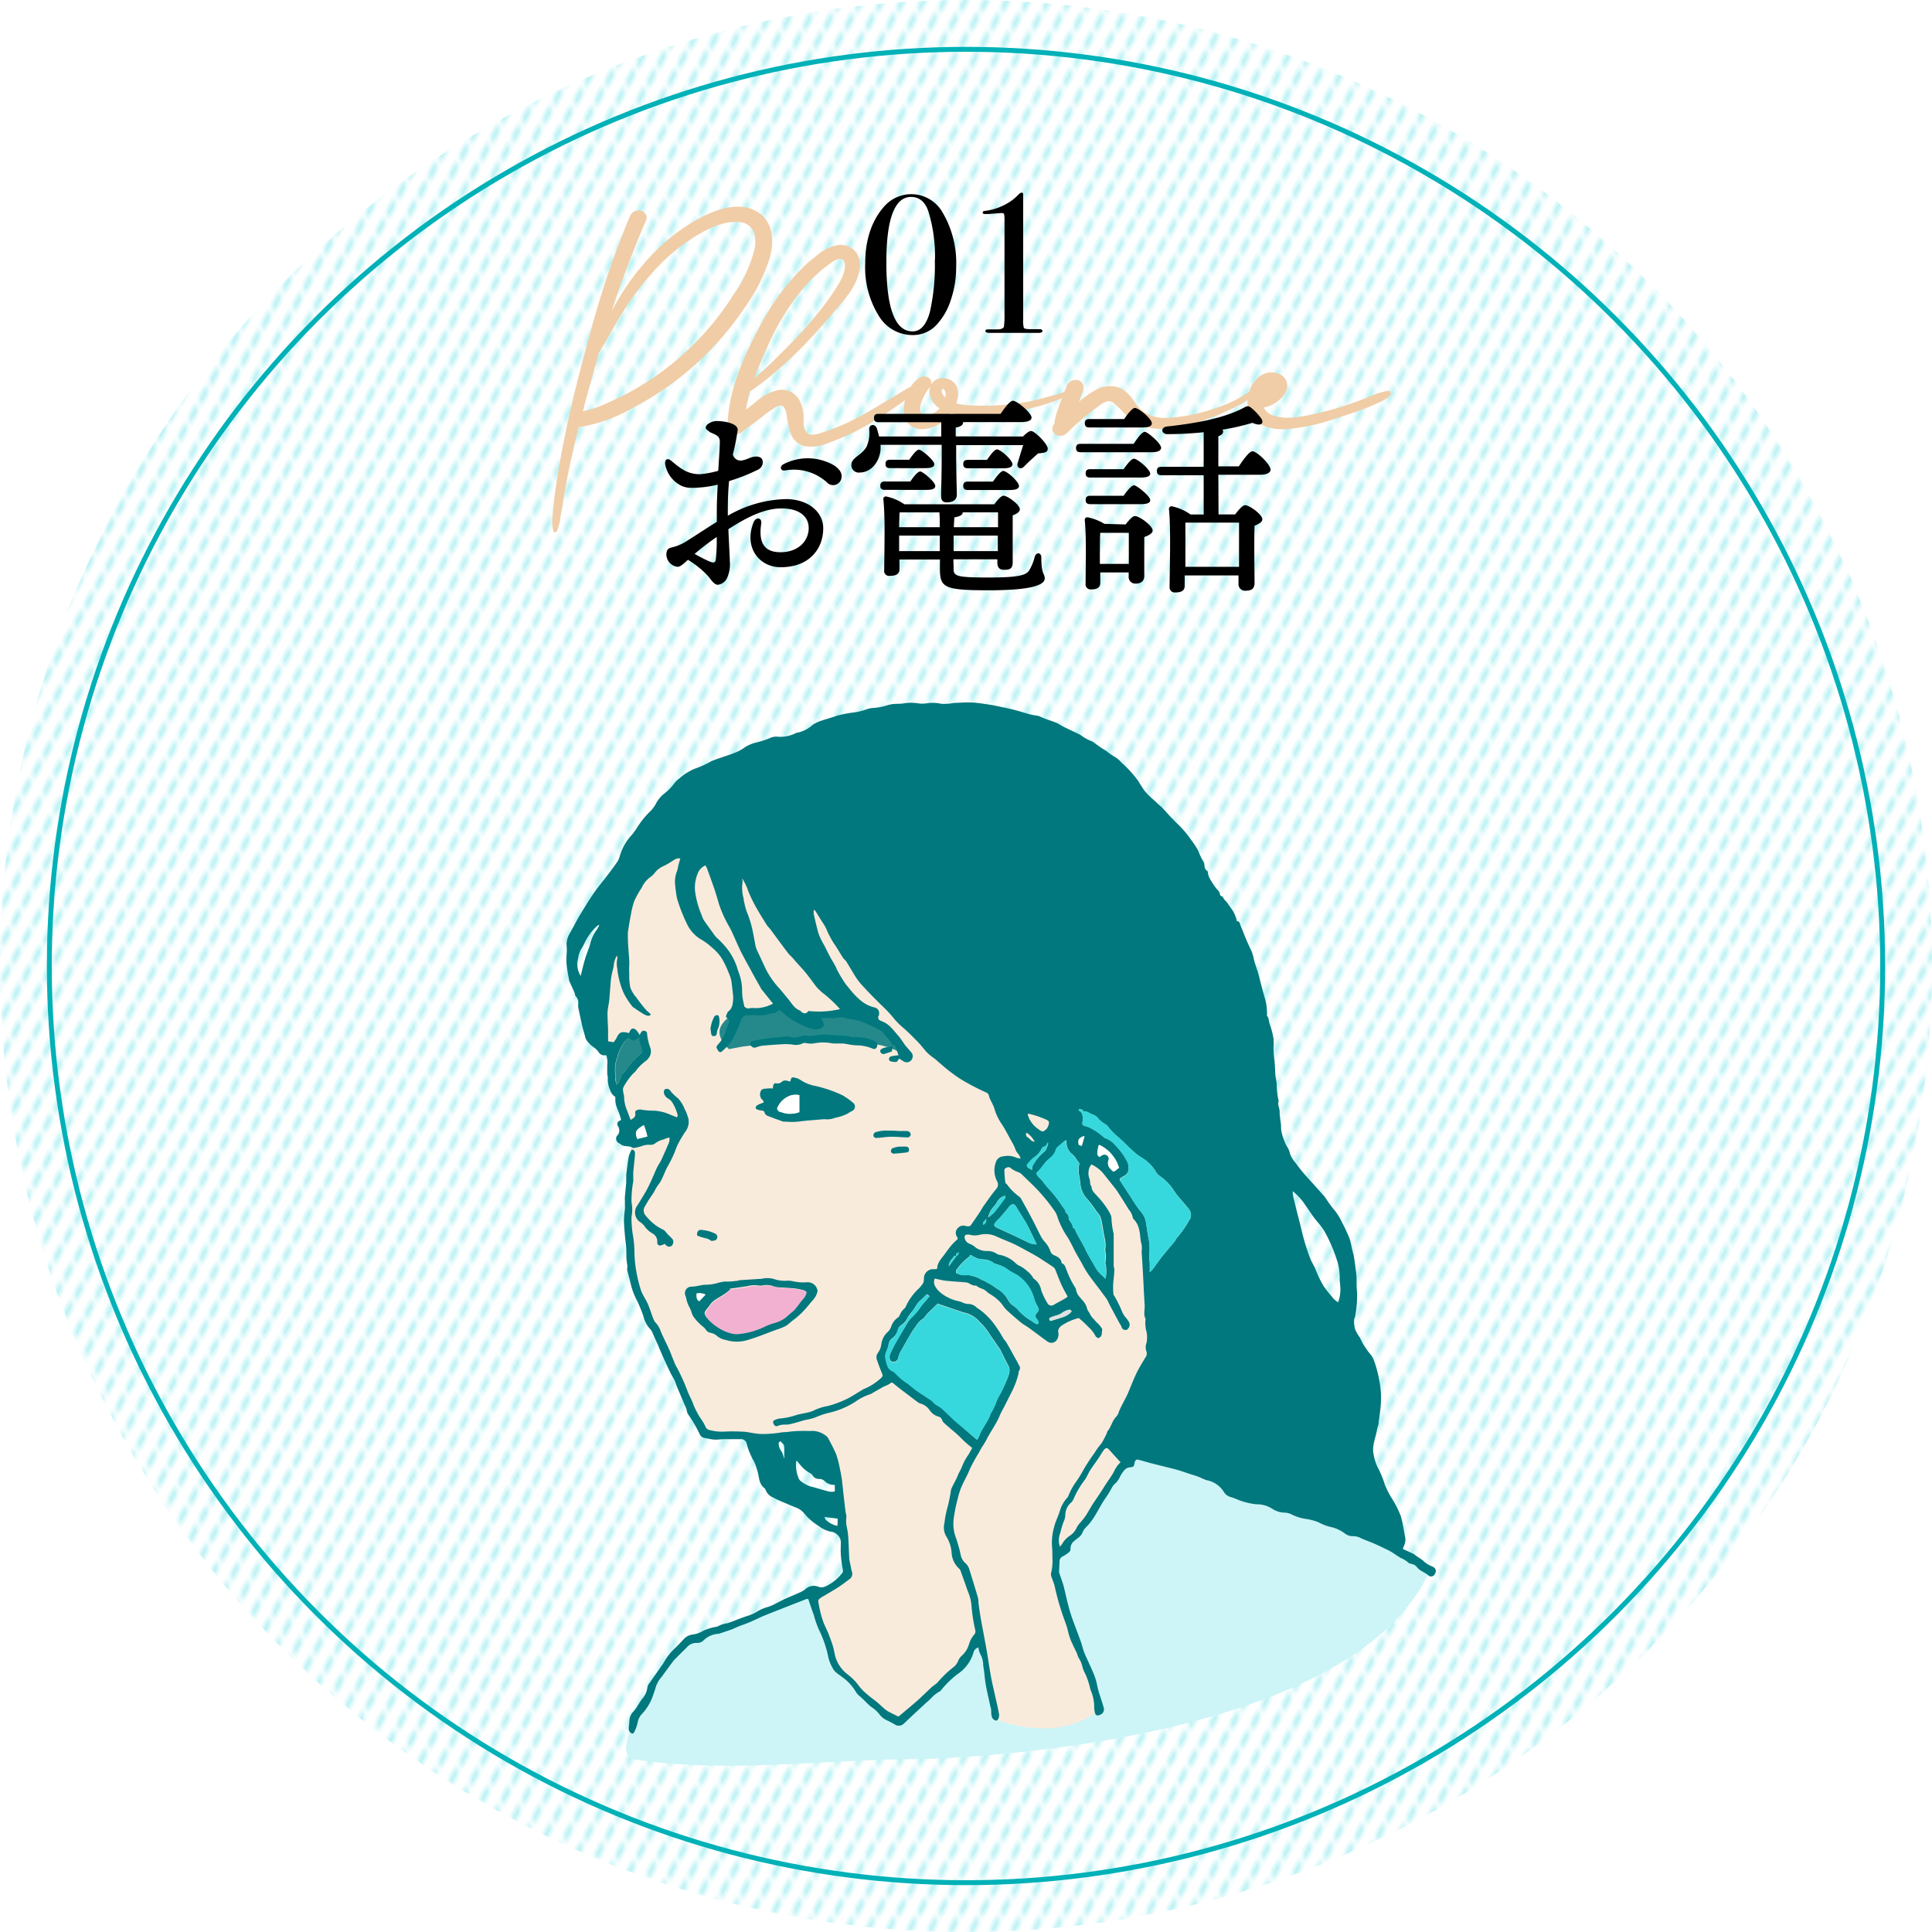 <svg xmlns="http://www.w3.org/2000/svg" xmlns:xlink="http://www.w3.org/1999/xlink" viewBox="0 0 295 295"><defs><style>.cls-1,.cls-4{fill:none;}.cls-2{fill:#75e4e8;}.cls-3{opacity:0.6;fill:url(#新規パターンスウォッチ_14);}.cls-4{stroke:#00b1b7;stroke-miterlimit:10;stroke-width:0.75px;}.cls-5{fill:#cdf5f7;}.cls-6{fill:#f9ebdc;}.cls-7,.cls-8{fill:#00787d;}.cls-7{opacity:0.85;isolation:isolate;}.cls-9{fill:#37d8dd;}.cls-10{fill:#fff;}.cls-11{fill:#dce2e2;}.cls-12{fill:#f2b1d0;}.cls-13{fill:#f0cda6;}</style><pattern id="新規パターンスウォッチ_14" data-name="新規パターンスウォッチ 14" width="2.44" height="2.44" patternTransform="matrix(0.53, 0.95, -0.53, 0.95, -5.2, -0.94)" patternUnits="userSpaceOnUse" viewBox="0 0 2.44 2.44"><rect class="cls-1" width="2.44" height="2.44"/><rect class="cls-2" width="0.82" height="2.44"/></pattern></defs><g id="Layer_2" data-name="Layer 2"><g id="レイヤー_1" data-name="レイヤー 1"><g id="_01" data-name="01"><circle class="cls-3" cx="147.5" cy="147.5" r="147.5"/><circle class="cls-4" cx="147.5" cy="147.5" r="139.97"/><g id="レイヤー_5" data-name="レイヤー 5"><path class="cls-5" d="M218.56,240.64a1.75,1.75,0,0,0-.36-.36l-2.5-1.86a.91.91,0,0,0-.16-.11l-3.19-1.89-.09,0-37.22-19a1.75,1.75,0,0,0-1.66,0l-46.08,26a1.64,1.64,0,0,1-.71.22l-5.08.46a1.91,1.91,0,0,0-.58.15l-4.76,2.17-.1,0-3.43,1.3-.13.05-3,.88-1.21.3a1.78,1.78,0,0,0-1,.63h0a1.76,1.76,0,0,1-1.39.68h0a1.78,1.78,0,0,0-1.26.53l-2.66,2.71a1.55,1.55,0,0,0-.19.24l-2,3a2.63,2.63,0,0,0-.21.41l-.73,2.08a2.11,2.11,0,0,1-.24.44L97,261.8a1.84,1.84,0,0,0-.27.52l-.49,1.61a15.91,15.91,0,0,0-.65,2.81,1.76,1.76,0,0,0,1.49,1.95c14.41,2.1,29-.07,43.49-.1,0,0,64-1,77.4-28"/><path class="cls-6" d="M91.5,147.69l3.4-12.07s11.49-21.25,38.06-1l23,31.51,13.25,2.47L190.73,187,176.44,215.6,169,220l-2.55,3.43-1.33,2.22-.81,1.77a13.28,13.28,0,0,0-2.77,10.21l-.32,2.67L164,250l3.86,11s-5.15,5.38-15.94,1.51l-1.66-10.46-.51-2.39L148.11,252l-1.35,2.06-3.06,2.71-2.57,2.77-3.81,3.16-2.32-1L132,259l-1.2-1.36-1.4-1.24L128.31,255l-1.07-1.14-.24-1.71-.67-1.14-1.35-4.7-.37-2.54,4.53-3-.13-2.32-.64-9.21-.91-4.45-1.69-3.4-2.19-1.51-2.45-.37h-6.39l-3.52-.32-3.51-.13-1.3-1.68-5-11.53-4.37-9.2-1.35-8.86.71-11-.13-3-1.41-4.37-.59-2.27-.89-1.47v-5.37l-1.89-.93-1.34-6.44Z"/><path class="cls-7" d="M110.22,156.46a4,4,0,0,1,4-1.8s5-.6,5.71-.73,4.78,2.53,4.78,2.53l.61-1.52,3.83-.28s5.87-.73,9.13,6.94c0,0-1.4-4.63-24.86-1.8l-2.11.39S109,158.3,110.22,156.46Z"/><path class="cls-8" d="M136.32,159.76a3.66,3.66,0,0,0-.27-.61c-.41-.52-.84-1-1.27-1.52a.76.76,0,0,0-.21-.19,15.83,15.83,0,0,0-2-1,7.82,7.82,0,0,0-2.81-.84,2.14,2.14,0,0,1-.65-.16,2.77,2.77,0,0,0-1.51,0,4.58,4.58,0,0,1-.83,0l-1.41,0a5.48,5.48,0,0,1,.4.85c.09.36-.05.53-.39.71a1.71,1.71,0,0,1-1.33.09,7.22,7.22,0,0,1-1.75-.65,11.34,11.34,0,0,1-2.79-1.84c-.08-.08-.18-.14-.26-.22s-.36-.21-.52,0a.84.84,0,0,1-.7.33,1.71,1.71,0,0,0-.55.09,3.75,3.75,0,0,1-1.72.23,11.47,11.47,0,0,0-1.76,0,1,1,0,0,0-.81.68,20.73,20.73,0,0,1-.9,2.12c-.17.35-.33.72-.53,1.06a8.74,8.74,0,0,1-1.48,1.61c-.25.25-.46.18-.65-.12-.3-.52-.31-.52.1-1a4.69,4.69,0,0,0,1-1.64c.2-.59.42-1.18.62-1.77a.93.93,0,0,0,0-.29c-.2-.16-.47-.29-.48-.44s.14-.44.23-.67a.24.24,0,0,1,.06-.09,1.66,1.66,0,0,0,.71-1.2,4.47,4.47,0,0,0,.06-1.46c-.09-.67-.14-1.35-.24-2a4.67,4.67,0,0,0-.3-1,19.65,19.65,0,0,0-.83-1.87,6.79,6.79,0,0,0-1.79-2.23c-.18-.16-.36-.33-.55-.48a11.56,11.56,0,0,0-1-.7,5.42,5.42,0,0,1-2.27-2.37,26.25,26.25,0,0,1-1.49-3.74,6.3,6.3,0,0,1-.21-1.05c-.07-.52-.14-1-.17-1.58a4.2,4.2,0,0,1,.32-1.82,7.25,7.25,0,0,0,.17-.78c.09-.36.2-.72.32-1.1-.46-.14-.83.13-1.21.36a11.3,11.3,0,0,1-1.3.76,3.43,3.43,0,0,0-1.45,1.13,3,3,0,0,1-.61.57A3.92,3.92,0,0,0,98,135.52a3.11,3.11,0,0,1-.25.38,13.56,13.56,0,0,0-.9,1.68,12.1,12.1,0,0,0-.48,1.86c-.15.78-.29,1.56-.41,2.34a5.15,5.15,0,0,0-.09,1.24c0,1.3.16,2.57.22,3.86,0,.61-.06,1.24,0,1.86a8.47,8.47,0,0,0,.16,2.07,4.86,4.86,0,0,0,.91,1.49c.5.7,1,1.37,1.58,2a3.47,3.47,0,0,0,.29.25l.36.36c-.38.37-.71.11-1,0-.58-.33-1.12-.72-1.67-1.09a.61.61,0,0,1-.17-.15,11.86,11.86,0,0,1-1.3-2,12.61,12.61,0,0,1-1-3.81,3.54,3.54,0,0,1,0-1.45.85.85,0,0,0-.06-.5,3.67,3.67,0,0,0-.48,1.52,4.27,4.27,0,0,1-.15.71c-.11.42-.19.84-.26,1.27-.11,1.09-.17,2.19-.27,3.28-.07.65-.25,1.3-.27,2,0,.85.06,1.7.09,2.56V159l.84.14a4.18,4.18,0,0,0,.45-.65c.38-.79.65-1,1.51-.84l.38.09a1,1,0,0,0,.08-.14c.24-.63.62-.73,1.09-.26a4.43,4.43,0,0,1,.47.69l.22-.4a.48.48,0,0,1,.59-.21.39.39,0,0,1,.32.41,8.55,8.55,0,0,0,.5,2.17,1.67,1.67,0,0,1-.11,1.33,2.37,2.37,0,0,1-.67.74,6.72,6.72,0,0,0-1.49,1.52,5,5,0,0,1-.41.39,10,10,0,0,0-1.45,2.08,1.12,1.12,0,0,0,0,.65c0,.24.11.47.12.71a5.65,5.65,0,0,0,.4,2c.2.51.38,1,.6,1.58.43-.26.8-.44.71-1-.06-.33.08-.47.44-.55a1,1,0,0,1,.55,0,12.19,12.19,0,0,0,1.91.14,7.11,7.11,0,0,1,2.4.59l.31.13.77.3c0-.08.14-.25.09-.35a6.85,6.85,0,0,0-.82-1.93,1.73,1.73,0,0,0-.56-.55,1.33,1.33,0,0,1-.72-.91c0-.24,0-.5.24-.57a.64.64,0,0,1,.62.1,6.88,6.88,0,0,0,1.32,1.32,5.42,5.42,0,0,1,1,1.64,4.93,4.93,0,0,1,.42,1,2.43,2.43,0,0,1-.2,2.26,17.17,17.17,0,0,0-1.3,2.18,8.53,8.53,0,0,0-.4,1A18.56,18.56,0,0,1,102,178c-.33.57-.54,1.18-.82,1.76a4.49,4.49,0,0,1-.65,1.12,6.77,6.77,0,0,0-.65,1.1c-.24.38-.5.75-.75,1.13s-.44.74-.67,1.11a1.18,1.18,0,0,0,0,1.23,8.63,8.63,0,0,0,1.69,1.67,8.75,8.75,0,0,0,1.07.62c.32.14.54.53.82.81a8.36,8.36,0,0,1,.66.67.8.8,0,0,1-.15,1c-.27.22-.58.18-.91-.13a.91.91,0,0,1-.11-.16l-.44.18c-.43.17-.75,0-.73-.45a1.39,1.39,0,0,0-.76-1.34,3.86,3.86,0,0,1-1.23-1.15,2.73,2.73,0,0,0-.67-.6,1.77,1.77,0,0,1-.42-2.45c.15-.22.29-.45.43-.68.44-.74.92-1.47,1.29-2.24.48-.94.86-1.93,1.3-2.88.17-.36.4-.69.57-1,.29-.58.54-1.17.8-1.76.12-.25.23-.52.33-.78a1.65,1.65,0,0,0,.21-1.11l-.67.21c-.05,0-.09.08-.14.09a3.2,3.2,0,0,0-1.41.65,1.21,1.21,0,0,1-.81.18A2.78,2.78,0,0,0,98,175c-.3.09-.62.17-.93.24a.85.85,0,0,1-.5,0c-.54-.36-1.24-.07-1.75-.49a1.43,1.43,0,0,0-.24-.16.77.77,0,0,1-.21-1.33,1.21,1.21,0,0,0,.12-1.05c0-.09-.1-.16-.13-.25a.57.57,0,0,1,.15-.8l.06,0,.27-.17c-.08-.28-.15-.55-.24-.82-.19-.53-.43-1.05-.58-1.6a4.9,4.9,0,0,1-.06-1.08,1.85,1.85,0,0,1-.82-1.1,3.85,3.85,0,0,1-.33-1.83,5.43,5.43,0,0,0-.09-.56c0-.45,0-.9,0-1.35a3.22,3.22,0,0,0-.16-1.54,1.5,1.5,0,0,1-.56,0,1.14,1.14,0,0,1-.54-.38,3.11,3.11,0,0,0-.89-.88,4.9,4.9,0,0,1-1-1,1.85,1.85,0,0,1-.25-.69c-.13-.43-.26-.86-.37-1.3-.23-1-.44-2-.65-3a3.59,3.59,0,0,1,0-.73,1.39,1.39,0,0,0-.38-1c-.13-.13-.12-.39-.2-.57-.21-.49-.44-1-.65-1.44a2,2,0,0,1-.19-.54c-.15-.85-.32-1.7-.39-2.57a16.86,16.86,0,0,1,.06-1.74c0-.36,0-.72-.05-1.08a3.59,3.59,0,0,1,.56-1.77c.48-.86.93-1.74,1.43-2.6.7-1.15,1.39-2.3,2.15-3.41s1.45-1.89,2.17-2.84c.47-.62.94-1.24,1.38-1.88a2.53,2.53,0,0,0,.41-.86,8.12,8.12,0,0,1,1.9-3.38c.24-.29.46-.6.67-.91a13.35,13.35,0,0,1,2.16-2.7,4.7,4.7,0,0,0,.83-1.14,4.73,4.73,0,0,1,1.3-1.55,8.29,8.29,0,0,0,1.54-1.59,4,4,0,0,1,.73-.7,8.31,8.31,0,0,1,2.45-1.52,12.68,12.68,0,0,0,2.37-1.08,12.51,12.51,0,0,1,1.33-.5c.78-.28,1.58-.51,2.35-.83a6.08,6.08,0,0,0,1.44-.78,5.45,5.45,0,0,1,1.93-.8,14.58,14.58,0,0,0,2.14-.73,2.28,2.28,0,0,1,.89-.14,5.18,5.18,0,0,0,3-.6.21.21,0,0,1,.11,0,4.91,4.91,0,0,0,2.38-1.23,6,6,0,0,1,1.34-.62c.78-.27,1.6-.47,2.38-.76a19.58,19.58,0,0,1,2.73-.51,9.85,9.85,0,0,0,1.6-.4,3.9,3.9,0,0,1,1.27-.27,8.23,8.23,0,0,0,2-.39,6,6,0,0,1,.94-.2c.6-.06,1.21,0,1.8-.13a7.32,7.32,0,0,1,1.87,0,4.2,4.2,0,0,0,1.58,0,6,6,0,0,1,2.08.09,4.51,4.51,0,0,0,.9,0c.41,0,.82-.11,1.23-.14.59,0,1.18-.06,1.76-.06s1.06,0,1.59.07c.75.08,1.49.21,2.24.32.37.06.74.14,1.11.22.78.17,1.56.32,2.33.52s1.62.48,2.45.7c.29.08.6.11.89.17a1.83,1.83,0,0,1,.56.13c.83.42,1.73.64,2.6,1,.32.15.61.37.93.53.74.37,1.5.72,2.24,1.08a3.23,3.23,0,0,1,.72.42,7.65,7.65,0,0,0,1.35.73,2.22,2.22,0,0,1,.43.23,18.47,18.47,0,0,0,1.86,1.27,9.43,9.43,0,0,0,1.28.89,4.06,4.06,0,0,1,1.08.93,15.87,15.87,0,0,1,2.48,2.7c.33.51.61,1,1,1.54a7.26,7.26,0,0,0,.89.95l1.34,1.23c.15.14.32.26.46.41.38.4.74.81,1.11,1.21s.83.89,1.27,1.3a15,15,0,0,1,1.85,2.13c.34.48.71.94,1,1.45a3.55,3.55,0,0,1,.45.89,7.37,7.37,0,0,0,.54,1.09,1.88,1.88,0,0,1,.22.45c.08.41,0,.88.46,1.15a.31.31,0,0,1,.1.25,2.38,2.38,0,0,0,.26.86,11.7,11.7,0,0,0,.9,1.41c.21.37.67.59.68,1.08a.33.33,0,0,0,.21.25c.25.07.29.26.41.45s.42.42.58.68c.29.47.65.89.92,1.37a6.66,6.66,0,0,1,.44,1.15c0,.06,0,.18.06.19.42,0,.43.4.53.65.51,1.26,1,2.54,1.6,3.76a5.31,5.31,0,0,1,.41,1.28c.17.79.48,1.56.71,2.34.14.48.25,1,.38,1.47.21.79.41,1.58.65,2.36a8.44,8.44,0,0,1,.29,2.4c0,.07,0,.16,0,.2.28.26.24.62.33.95s.25.75.35,1.14a10,10,0,0,1,.32,1.44,12.89,12.89,0,0,1,0,1.39,12.58,12.58,0,0,0,.09,1.5c.12.78.13,1.58.18,2.37,0,.55.18,1.09.21,1.64a12.36,12.36,0,0,0,.3,2.57c-.2.57.16,1.09.15,1.64s.11,1.34.21,2c0,.36,0,.72.08,1.07a8.16,8.16,0,0,0,.4,1.3,4.56,4.56,0,0,0,.54,1.11,2.83,2.83,0,0,1,.35.93,5,5,0,0,0,.9,1.46c.61.84,1.27,1.64,2,2.43s1.42,1.58,2.13,2.37a3.69,3.69,0,0,1,.43.53,16.4,16.4,0,0,0,1.48,2,10.41,10.41,0,0,1,1.06,1.79,24.86,24.86,0,0,1,1.09,2.34,10.48,10.48,0,0,1,.35,1.47c.12.5.27,1,.35,1.48.13.81.23,1.63.33,2.44s0,1.86.12,2.76a16.32,16.32,0,0,1-.24,3.43c0,.35-.22.69-.22,1a4.2,4.2,0,0,0,.19,1.37,6.54,6.54,0,0,0,.65,1.12,1.16,1.16,0,0,1,.14.24,7,7,0,0,0,.93,1.59c.29.54.77.89,1,1.44a11.75,11.75,0,0,1,.41,1.13,17.26,17.26,0,0,1,.43,1.68,19.23,19.23,0,0,1,.33,2.13,14.8,14.8,0,0,1,0,2.21c-.07.87-.21,1.73-.32,2.6,0,.37-.18.72-.24,1.09-.22,1.27-.82,2.48-.53,3.81a7.73,7.73,0,0,0,.55,1.83,15.21,15.21,0,0,1,1.16,2.76,12.24,12.24,0,0,0,1,2,15.92,15.92,0,0,1,1.45,2.85,15.61,15.61,0,0,1,.4,1.8c.08.48.17,1,.27,1.45a2.23,2.23,0,0,1-.22,1.32c-.05.12-.08.24-.15.42l1.5.7.21.09c.48.45,1.12.69,1.58,1.19a4.13,4.13,0,0,0,1.05.63c.12.07.25.11.36.18a.68.68,0,0,1,.2,1,.61.61,0,0,1-1,.24c-.54-.47-1.28-.65-1.74-1.24a1.37,1.37,0,0,0-.92-.52.91.91,0,0,1-.45-.22,3.83,3.83,0,0,0-1.06-.65c-.47-.26-.92-.59-1.37-.88-.21-.13-.43-.25-.65-.36-.62-.29-1.23-.6-1.86-.88s-1.33-.54-2-.81l-.46-.22a2.68,2.68,0,0,0-.88-.2,2,2,0,0,1-1.32-.38,5.67,5.67,0,0,0-2.08-1,6.44,6.44,0,0,1-1-.29,10.5,10.5,0,0,1-1.08-.49,8.46,8.46,0,0,0-1.92-.49,7.1,7.1,0,0,1-2.05-.65,2.83,2.83,0,0,0-1-.29,3.54,3.54,0,0,1-2-.6,4.41,4.41,0,0,0-2.42-.68,10.5,10.5,0,0,1-3.12-.82,7.76,7.76,0,0,0-.85-.3,1.74,1.74,0,0,1-1-.77,3.91,3.91,0,0,0-2.6-1.78c-.45-.14-.87-.37-1.3-.54s-.72-.23-1.08-.35l-1.5-.5c-.36-.12-.72-.23-1.09-.32l-3.36-.84c-.7-.18-1.39-.39-2.08-.57-.33-.09-.45,0-.58.31a1.18,1.18,0,0,0-.06.27c-.1.46-.1.47-.58.56a1.35,1.35,0,0,0-.92.39,6.33,6.33,0,0,0-.68,1,3.14,3.14,0,0,1-.85,1.18,1.62,1.62,0,0,0-.38.49,17,17,0,0,1-1.1,1.78c-.51.73-.9,1.54-1.37,2.3a9.32,9.32,0,0,1-1.57,2.08,2,2,0,0,0-.46.7,1.93,1.93,0,0,1-.61.8c-.26.2-.51.39-.76.61a1.4,1.4,0,0,0-.48,1.15.64.64,0,0,1-.17.44,5.84,5.84,0,0,1-1,.68.83.83,0,0,0-.51.74c0,.53-.06,1.06-.07,1.59a1.24,1.24,0,0,0,.09.38c.2.6.42,1.18.59,1.78s.33,1.4.5,2.09.41,1.66.68,2.46c.44,1.3.95,2.56,1.41,3.84.19.51.3,1,.49,1.57a11.63,11.63,0,0,0,.46,1.1c.08.19.18.37.26.56.22.5.46,1,.67,1.51a9.29,9.29,0,0,1,.68,2.15,10.68,10.68,0,0,0,.41,1.47c.18.6.39,1.18.55,1.78a.89.89,0,0,1-.58,1.19c-.38.18-.63.08-.73-.32a3.83,3.83,0,0,1-.12-1,6.1,6.1,0,0,0-.34-1.95c-.07-.25-.21-.5-.27-.75a10.77,10.77,0,0,0-.88-2.52,3.67,3.67,0,0,1-.33-.91,3.7,3.7,0,0,0-.51-1.19,3.92,3.92,0,0,1-.29-.74c-.32-.67-.65-1.33-.94-2a9.32,9.32,0,0,1-.37-1.13,13.06,13.06,0,0,0-.42-1.48,39.57,39.57,0,0,1-1.68-5.66c-.12-.48-.32-.93-.48-1.4a1.14,1.14,0,0,1-.08-.55,7.68,7.68,0,0,0,.21-2.43,17.25,17.25,0,0,0-.06-1.76A8.8,8.8,0,0,1,161,233c.22-.82.62-1.56.85-2.37a5.17,5.17,0,0,1,1.08-1.91.87.87,0,0,0,.19-.28,9.58,9.58,0,0,1,1.23-2.24,18.4,18.4,0,0,0,1.08-1.76,30.58,30.58,0,0,1,1.7-2.6c.21-.35.45-.7.69-1s.36-.43.5-.67c.24-.41.45-.83.65-1.25.06-.12.06-.28.14-.38.58-.7.72-1.66,1.41-2.31a2.65,2.65,0,0,0,.36-.76c.12-.28.24-.55.38-.82.29-.58.61-1.14.88-1.72.47-1.07.88-2.18,1.38-3.23.4-.83.9-1.62,1.37-2.42a1,1,0,0,0,.17-.91,1.82,1.82,0,0,1,0-1.3,4.43,4.43,0,0,0,0-1.74,4.84,4.84,0,0,1-.15-1.87s0-.09,0-.11c-.35-.68-.08-1.39-.13-2.08-.11-1.62-.17-3.24-.26-4.87-.06-1.12-.14-2.23-.2-3.35a3.94,3.94,0,0,0,0-1c-.24-.73-.18-1.5-.37-2.23a3.2,3.2,0,0,0-.87-1.69.31.31,0,0,1-.11-.2,2.55,2.55,0,0,0-.62-1.25c-.6-1-1.18-1.91-1.79-2.84a11.83,11.83,0,0,0-.77-1l-1.13-1.42a5.27,5.27,0,0,0-2-1.62,1.8,1.8,0,0,0-.44,1.05,2.15,2.15,0,0,0,.14,1.15c.15.38,0,.85.31,1.18,0,.69.58,1.1,1,1.6a12.3,12.3,0,0,1,1.83,2.52,1.84,1.84,0,0,1,.22.8,11,11,0,0,0,.33,2.29c0,.24,0,.48,0,.72,0,.77,0,1.54,0,2.31,0,.6,0,1.21,0,1.81,0,.23.11.44.1.65a14.2,14.2,0,0,1-.13,1.59,9.93,9.93,0,0,0,0,2.18c0,.08.09.16.13.24a16.94,16.94,0,0,1,1.24,2.53,3.84,3.84,0,0,0,.56.82,4.13,4.13,0,0,1,.41.59.82.82,0,0,1,.08.7c-.12.3-.28.54-.58.55a.63.63,0,0,1-.62-.5,1.87,1.87,0,0,0-.22-.39c-.31-.57-.61-1.14-.92-1.7-.16-.33-.34-.63-.51-.95s-.27-.54-.4-.81a3.11,3.11,0,0,0-.22-.4c-.32-.46-.68-.91-1-1.36-.59-.78-1.2-1.56-1.77-2.36a15.28,15.28,0,0,1-.93-1.56c-.48-.86-1-1.72-1.42-2.58-.24-.51-.51-1-.8-1.5a12.63,12.63,0,0,1-1.63-3.29,3.26,3.26,0,0,0-.55-1,27.92,27.92,0,0,0-3.44-4L156,179.3a1.69,1.69,0,0,0-.53-.33,3.59,3.59,0,0,1-1.18-.65c-.28-.24-.92,0-.93.36a14.58,14.58,0,0,0,.15,1.87c0,.12.19.22.28.34a7.9,7.9,0,0,0,1.75,1.76,1.24,1.24,0,0,1,.38.41c.6,1.07,1.19,2.15,1.76,3.23.44.83.83,1.69,1.27,2.52a4.37,4.37,0,0,0,.63.87,4,4,0,0,1,.81,1.39,1,1,0,0,0,.61.61c.48.21,1,.48,1.08,1.08a.23.23,0,0,0,.12.17c.42.16.46.56.61.89a4.22,4.22,0,0,1,.18.45,13,13,0,0,0,1.22,2.38c.08.17.09.37.16.54a2.2,2.2,0,0,0,.26.56c.26.36.57.68.83,1a2.7,2.7,0,0,1,.54,1.1,2.06,2.06,0,0,0,.35.61,3.13,3.13,0,0,0,.52.83c.26.2.39.49.65.68a4.35,4.35,0,0,1,.8,1c-.16.46.11,1.12-.65,1.36-.12-.09-.33-.18-.39-.33a5,5,0,0,0-1.12-1.41,15.34,15.34,0,0,0-1.45-1.34,9.35,9.35,0,0,0-1.81.68c-.46.3-1.06.48-1.3,1.11a.94.94,0,0,0,0,.41,1.55,1.55,0,0,1-.15,1,1,1,0,0,1-1.52.38c-.94-.67-1.86-1.37-2.79-2.05-.4-.29-.84-.51-1.22-.82-.72-.59-1.42-1.2-2.1-1.82a4.32,4.32,0,0,1-.73-.87,6.23,6.23,0,0,0-1.82-1.61,3,3,0,0,1-.51-.36,2.35,2.35,0,0,0-1-.59,3,3,0,0,1-.5-.26c-.08,0-.16-.17-.23-.16-.5.08-.85-.26-1.26-.42a1.4,1.4,0,0,0-.28-.06c-1-.09-2-.14-3.05-.25-.58-.07-1.15-.22-1.73-.33a1.41,1.41,0,0,0,.13,1.26,3,3,0,0,0,.6.73,5.28,5.28,0,0,0,1.33.9,6.42,6.42,0,0,0,1.71.59,2.58,2.58,0,0,1,.53.19,2.36,2.36,0,0,0,.82.21,1.74,1.74,0,0,1,1.3.55,1.67,1.67,0,0,0,.28.18,10.7,10.7,0,0,1,2.38,2.32,22,22,0,0,1,1.44,2.25c.12.19.31.34.42.54.38.65.75,1.3,1.12,2,.28.5.57,1,.83,1.53a.69.69,0,0,1,0,.84c-.09.12-.06.33-.1.49a12.83,12.83,0,0,1-1,2.68l-1.23,2.43c-.2.39-.43.76-.59,1.16-.52,1.3-1.36,2.4-2,3.64-.32.67-.82,1.27-1.16,2a27.91,27.91,0,0,0-1.45,2.63c-.36.95-.91,1.83-1.3,2.77a11.22,11.22,0,0,0-.55,1.79,21.63,21.63,0,0,0-.55,2.66,6.07,6.07,0,0,0,.21,3,22.15,22.15,0,0,1,.82,2.89,2.23,2.23,0,0,0,.7,1.21,2,2,0,0,1,.6.94c.46,1.46.91,2.93,1.34,4.4a6.82,6.82,0,0,1,.07.79c.11.81.22,1.62.36,2.41.3,1.66.63,3.31.92,5,.23,1.28.39,2.57.63,3.84s.53,2.41.79,3.62c.16.68.31,1.36.43,2.05a1.26,1.26,0,0,1-.06.61c-.07.22-.25.44-.5.37a1,1,0,0,1-.49-.43,2.55,2.55,0,0,1-.14-.72c0-.3,0-.6-.11-.9-.24-1.15-.52-2.29-.73-3.45-.16-.94-.2-1.91-.38-2.86a3.61,3.61,0,0,0-.45-1.79,2.67,2.67,0,0,1-.28-1,1.07,1.07,0,0,0-.77.83,6,6,0,0,1-2.43,3.25,14.36,14.36,0,0,0-2.41,2.33,1.06,1.06,0,0,1-.27.29,5,5,0,0,0-1.3,1,10.09,10.09,0,0,1-.83.77l-1.29,1.2c-.69.64-1.39,1.29-2.06,1.94a1.11,1.11,0,0,1-1.35.19,13.18,13.18,0,0,0-1.34-.71,2.73,2.73,0,0,1-1-.79,5,5,0,0,0-1-1c-.83-.52-1.39-1.33-2.16-1.92a2.86,2.86,0,0,1-.63-.8,7.41,7.41,0,0,0-1.58-1.77c-.4-.32-.86-.62-1.27-.95a2,2,0,0,1-.45-.5,6.35,6.35,0,0,1-.77-1.82,17.12,17.12,0,0,0-1.42-4.19,15,15,0,0,1-.81-2.3c-.28-.76-.56-1.6-.85-2.45a1.07,1.07,0,0,0-.25,0c-2.15.84-4.31,1.68-6.46,2.54-.75.31-1.47.69-2.22,1-.52.23-1.06.4-1.59.6-.37.15-.72.33-1.09.48-.62.23-1.25.43-1.88.64a.79.79,0,0,1-.22.06,3.46,3.46,0,0,0-2.27,1,1.33,1.33,0,0,1-1,.39,1.94,1.94,0,0,0-1.62.75c-.61.58-1.21,1.19-1.81,1.79a1.36,1.36,0,0,0-.12.12l-1.62,2.2a1.43,1.43,0,0,1-.16.24,4.36,4.36,0,0,0-1.07,2c-.15.41-.28.82-.43,1.23a7.7,7.7,0,0,1-1.63,2.57,2.39,2.39,0,0,0-.6,1.26,7.46,7.46,0,0,1-.46,1.33c-.08.21-.25.42-.46.33a.85.85,0,0,1-.42-.49,1.57,1.57,0,0,1,0-.61,6.68,6.68,0,0,0,.07-.77,2.13,2.13,0,0,1,.63-1.49c.57-.65.91-1.43,1.46-2.08a3.22,3.22,0,0,0,.67-1.6,1.12,1.12,0,0,1,.18-.47l2.11-3a1.88,1.88,0,0,0,.16-.23,8.69,8.69,0,0,1,2-2.5c.45-.46.87-.94,1.33-1.39a2.16,2.16,0,0,1,.63-.35,2.07,2.07,0,0,1,.49-.12,4,4,0,0,0,1.66-.6,8.21,8.21,0,0,1,1.88-.57.9.9,0,0,0,.32-.09,3.9,3.9,0,0,1,1.4-.45,13.3,13.3,0,0,0,1.33-.49c.55-.21,1.1-.42,1.65-.6a6.74,6.74,0,0,0,1.56-.67,6,6,0,0,1,1.72-.75,8.93,8.93,0,0,0,1.45-.65c.36-.17.7-.37,1.06-.54.83-.37,1.67-.71,2.5-1.09a3.34,3.34,0,0,0,.65-.4,1.91,1.91,0,0,1,2-.41c.71.3,1.3-.12,1.89-.46a7,7,0,0,0,1.75-1.6.53.53,0,0,0,.11-.51,22.26,22.26,0,0,1-.3-2.3c-.05-.67,0-1.35,0-2a1.5,1.5,0,0,0-.37-.89,1.74,1.74,0,0,0-1.25-.65A4.72,4.72,0,0,1,125,233a9,9,0,0,1-2.28-2,2.87,2.87,0,0,0-1.2-.82c-.81-.32-1.6-.67-2.4-1-.43-.19-.85-.42-1.27-.62a2,2,0,0,1-.92-1c-.06-.1-.08-.25-.16-.3-1-.72-.82-1.93-1.2-2.91a7.63,7.63,0,0,0-.42-1.16,11.27,11.27,0,0,1-1.14-2.73.84.84,0,0,0-.93-.71c-.41,0-.83,0-1.24,0h-1.25c-.42,0-.87.06-1.3.07a3.91,3.91,0,0,1-.68-.06c-.32-.05-.63-.13-.95-.18a1,1,0,0,1-.85-.66,20.79,20.79,0,0,0-1.69-2.89,1.53,1.53,0,0,1-.26-.68,2.08,2.08,0,0,0-.23-.63c-.42-1-.85-2-1.27-3-.13-.29-.2-.61-.33-.9s-.41-.72-.6-1.09c-.3-.61-.59-1.23-.87-1.84s-.54-1.21-.8-1.81c-.12-.26-.21-.53-.33-.8s-.18-.37-.26-.56c-.17-.38-.33-.76-.51-1.13a1.63,1.63,0,0,0-.33-.59,4.41,4.41,0,0,1-1.08-2,20.92,20.92,0,0,0-1-2.45,10.13,10.13,0,0,1-.9-2.33c-.17-.75-.38-1.5-.57-2.25a2.69,2.69,0,0,1,0-.4,1.7,1.7,0,0,0,0-.45c-.22-1.05-.08-2.11-.21-3.15s-.25-2.31-.3-3.46c0-.64.07-1.28.15-1.91a5.12,5.12,0,0,0,0-.56c0-.25,0-.49,0-.73a4,4,0,0,1,0-.62c.07-.72.14-1.43.2-2.15,0-.4,0-.8,0-1.19q.14-1.12.3-2.25a4,4,0,0,1,.54-1.57.49.49,0,0,1,.49.48v0a2.56,2.56,0,0,1,0,.39c-.08.89-.18,1.78-.26,2.66,0,.3,0,.61,0,.9a1.68,1.68,0,0,1,0,.45,15.85,15.85,0,0,0-.26,3.22,5.5,5.5,0,0,1,0,2.14,15.31,15.31,0,0,0,.19,2.71,16.69,16.69,0,0,1,.25,2.55,19.08,19.08,0,0,0,.32,3.28,21.79,21.79,0,0,0,.65,2.62c.23.7.67,1.32,1,2s.57,1.56.88,2.33a2.06,2.06,0,0,0,.45.77,3.39,3.39,0,0,1,.72,1.26c.37.85.78,1.68,1.17,2.51,0,.11.11.21.15.31.29.74.58,1.48.88,2.21.12.27.3.52.43.8a30.86,30.86,0,0,1,1.37,3.05c.27.81.73,1.53,1,2.33a11.46,11.46,0,0,0,1.3,2.38,6.11,6.11,0,0,1,.52.94.84.84,0,0,0,.62.53,7.27,7.27,0,0,0,2.18.25,25.41,25.41,0,0,1,2.76,0c.67,0,1.35.18,2,.26a7.06,7.06,0,0,0,1.12.1,17.27,17.27,0,0,0,2.78-.22c.46-.09,1-.05,1.41-.14a19.47,19.47,0,0,1,3-.09,3.44,3.44,0,0,1,2.55.73,1,1,0,0,1,.24.23,26.9,26.9,0,0,1,1.3,2.57,15.76,15.76,0,0,1,.61,2.41c.13.57.22,1.15.31,1.72,0,.25.05.49.07.74.09.78.17,1.57.26,2.35.05.46.11.93.17,1.39,0,.24.1.48.13.72a1.62,1.62,0,0,1,0,.44,4.08,4.08,0,0,0,.08,1.35,11.36,11.36,0,0,1,.23,1.74c.07,1,.08,2.08.15,3.12a9.67,9.67,0,0,0,.23,1.17,5,5,0,0,0,.16.77,1,1,0,0,1-.46,1.23c-.52.4-1.05.8-1.6,1.16-.73.47-1.49.9-2.23,1.35-.1.06-.21.1-.3.16-.62.44-.6.44-.44,1.2a15.24,15.24,0,0,0,.75,2.8c.21.48.45,1,.65,1.44.25.65.5,1.27.7,1.93s.26,1.1.39,1.66a5.3,5.3,0,0,0,1.54,2.48c.23.22.5.39.74.61a7.48,7.48,0,0,1,1.14,1.18,8.62,8.62,0,0,0,1.65,1.71c.43.37.9.69,1.34,1.05l1.11,1a4,4,0,0,0,.6.42c.46.25.93.47,1.5.76,0,0,0,0,.12-.06.6-.49,1.19-1,1.78-1.49.42-.36.84-.71,1.25-1.08l1.94-1.84c.17-.16.37-.27.54-.42a2,2,0,0,0,.38-.32,16.66,16.66,0,0,1,2.46-2.36,2.24,2.24,0,0,0,.65-.84,2.3,2.3,0,0,1,.72-1,3.82,3.82,0,0,0,1-1.74,4,4,0,0,1,.74-1.33.77.77,0,0,0,.17-.78,24.79,24.79,0,0,1-.53-3.31,7.32,7.32,0,0,0-.54-2.44c-.19-.45-.32-.92-.5-1.39-.23-.65-.46-1.3-.69-1.93a.62.62,0,0,0-.12-.19A3.53,3.53,0,0,1,145.3,237a5.52,5.52,0,0,0-.84-2.45,2.7,2.7,0,0,1-.25-2,14.62,14.62,0,0,1,.48-2.44,22.29,22.29,0,0,0,.51-2.56,2,2,0,0,1,.17-.46c.19-.39.4-.77.59-1.16s.29-.65.44-1a8,8,0,0,0,.49-1,8.63,8.63,0,0,1,1-1.84c.22-.35.39-.73.56-1-.38-.31-.7-.56-1-.83-.53-.49-1-1-1.57-1.49s-1.1-.92-1.62-1.4a1.33,1.33,0,0,1-.41-.53.74.74,0,0,0-.54-.53,2.46,2.46,0,0,1-1.37-1,2.46,2.46,0,0,0-1.41-1,1.91,1.91,0,0,1-.58-.35c-.63-.46-1.24-.94-1.86-1.41l-.41-.3c-.37-.3-.75-.58-1.11-.89s-.41-.32-.72-.07a5.75,5.75,0,0,1-.87.41c-.63.35-1.25.71-1.87,1.07a1.23,1.23,0,0,1-.26.12,8.73,8.73,0,0,0-2.35,1.21,12.63,12.63,0,0,1-4,1.64,11.84,11.84,0,0,0-2,.69,10.24,10.24,0,0,1-1.63.41c-.65.18-1.3.39-2,.56a3.83,3.83,0,0,1-.89.13,2.8,2.8,0,0,0-1.22.19c-.26.14-.5,0-.64-.32a.41.41,0,0,1,.1-.57l.11,0a2,2,0,0,1,.8-.24,10.21,10.21,0,0,0,2.44-.52c.6-.17,1.23-.26,1.83-.41a3.69,3.69,0,0,0,1-.36,7.76,7.76,0,0,1,2-.61,16.69,16.69,0,0,0,2.73-1c.85-.39,1.64-.94,2.46-1.42a1.7,1.7,0,0,1,.35-.19,8.73,8.73,0,0,0,2.6-1.68.49.49,0,0,0,.15-.65c-.26-.65-.52-1.3-.75-2a1.14,1.14,0,0,1,.12-1.19,2.82,2.82,0,0,0,.51-1.3,3,3,0,0,1,1.06-1.95,2.08,2.08,0,0,0,.47-.83,2.69,2.69,0,0,1,1-1.3.67.67,0,0,0,.25-.3,2.78,2.78,0,0,1,.77-1.11.46.46,0,0,0,.14-.17,8.55,8.55,0,0,1,2.06-2.88,4.76,4.76,0,0,0,.65-.83,2,2,0,0,0,.11-.72,1.4,1.4,0,0,1,1.41-1.38,2.75,2.75,0,0,0,.4,0l.21-.06c0-.94.65-1.55,1.15-2.24.32-.44.65-.9,1-1.32s.66-.66,1-1c0-.08-.09-.24-.16-.39a1,1,0,0,1,.08-1.17,1.15,1.15,0,0,1,1.22-.43,1.33,1.33,0,0,0,.56.06.46.46,0,0,0,.31-.19c.4-.57.79-1.15,1.18-1.72s.59-1,.92-1.43c.57-.8,1.14-1.62,1.76-2.36a1,1,0,0,0,.11-1.21,3.59,3.59,0,0,1-.15-2.92,1.21,1.21,0,0,1,1.11-.84,3.12,3.12,0,0,1,1.95.18,2.42,2.42,0,0,0,.7.14,1.93,1.93,0,0,0-.37-.71,2.18,2.18,0,0,1-.51-.93,8.44,8.44,0,0,0-.46-.9c-.53-.94-1-1.9-1.6-2.8a7.91,7.91,0,0,1-1.07-2.3,8.17,8.17,0,0,0-.57-1.24,4.55,4.55,0,0,1-.27-.73.63.63,0,0,0-.39-.46,34.14,34.14,0,0,1-4.06-2.14,25.4,25.4,0,0,1-2.88-2.22c-.37-.29-.7-.63-1.08-.91a6.5,6.5,0,0,1-1.45-1.32,15.91,15.91,0,0,0-1.4-1.56c-.6-.61-1.2-1.21-1.85-1.76a12,12,0,0,1-1.67-1.75,23.63,23.63,0,0,0-1.78-1.83c-1-1-2.06-2.06-3-3.12a9.53,9.53,0,0,1-1-1.4c-.41-.65-.79-1.34-1.21-2-.13-.21-.36-.35-.49-.55-.49-.75-.92-1.53-1.43-2.25a13.62,13.62,0,0,1-1.17-2.28,8.86,8.86,0,0,0-.61-1l-1-1.61a.46.46,0,0,0-.26-.19,2.73,2.73,0,0,0,0,.7c.24,1,.46,2.06.78,3.07a11.08,11.08,0,0,0,.8,1.62c.32.62.62,1.25.95,1.86s.75,1.2,1,1.85a18.52,18.52,0,0,0,1.18,2,4.71,4.71,0,0,0,.55.7,12,12,0,0,0,1.86,2,5.12,5.12,0,0,0,2.15,1.1.86.86,0,0,1,.69,1,.43.43,0,0,1,0,.11c0,.13-.14.25-.13.37a.58.58,0,0,0,.16.43c.3.18.65.28.94.45a4.35,4.35,0,0,1,.82.65c.45.47.87,1,1.29,1.47.23.29.44.61.65.91.1.14.18.29.29.42.33.39.68.76,1,1.17a.87.87,0,0,1,.12.57.92.92,0,0,1-1,.82.91.91,0,0,1-.43-.17c-.2-.11-.38-.24-.57-.36,0,0-.08,0-.1,0s-.25.46-.41.48a2.31,2.31,0,0,1-.94-.13.38.38,0,0,1-.17-.33c0-.14.15-.35.26-.38a8.28,8.28,0,0,1,1.2-.18c-.17-.47-.32-.93-.5-1.38,0-.11-.21-.19-.33-.28ZM146,191.87l-.28-.15c-.28.54-.88.86-.85,1.65l1.11-1.51a1,1,0,0,0,.43-.65C146,191.44,146,191.44,146,191.87Zm3.16,28a4.48,4.48,0,0,0,.35-.6c.41-1.23,1.37-2.18,1.74-3.43,0-.09.12-.15.16-.24.19-.38.39-.77.56-1.16a9.71,9.71,0,0,1,.38-.94A20.7,20.7,0,0,0,154,210a1.78,1.78,0,0,0-.08-1.59c-.43-.77-.8-1.58-1.21-2.38a1.6,1.6,0,0,0-.16-.23l-1.16-1.68c-.28-.4-.52-.83-.82-1.21a7.23,7.23,0,0,0-.92-1,4.24,4.24,0,0,0-2.45-1.5.79.79,0,0,1-.22-.06l-3.81-1.3c-.51.5-1.05,1-1.56,1.52-.26.26-.43.62-.71.81a3.31,3.31,0,0,0-.95.95c-.24.33-.48.68-.69,1-.65,1.09-1.27,2.19-1.88,3.29a4.35,4.35,0,0,0-.24.75.74.74,0,0,1-.81.56c-.34-.05-.48-.23-.49-.71a.94.94,0,0,1,.08-.49c.26-.56.52-1.13.83-1.67.57-1,1.18-2,1.76-3a4.78,4.78,0,0,1,.64-.84,9,9,0,0,0,1.37-1.59,6.28,6.28,0,0,1,.55-.7l.86-1c-.32-.36-.37-.36-.6-.12s-.39.39-.59.58a5,5,0,0,0-.54.49c-.3.42-.56.87-.86,1.3a6.65,6.65,0,0,0-.75,1,2.74,2.74,0,0,1-1,1.17,1.1,1.1,0,0,0-.48.67,2.26,2.26,0,0,1-.89,1.33,1.29,1.29,0,0,0-.52.9,4.45,4.45,0,0,1-.34,1.07,1.87,1.87,0,0,0-.13,1.09c.08.36.18.7.28,1a1.29,1.29,0,0,0,.72.83,2.44,2.44,0,0,1,.51.35,8.47,8.47,0,0,0,1.86,1.57l.22.19c.42.34.84.7,1.28,1,.65.45,1.33.88,2,1.32a2.44,2.44,0,0,1,.4.32,2.26,2.26,0,0,0,.65.54,3.82,3.82,0,0,1,.9.65c.65.6,1.3,1.24,2,1.83C147,218,148.06,218.89,149.19,219.84Zm15.62-50.5-.09.1.26.23c.09.08.17.1.19.17a2.08,2.08,0,0,1,.18,1.3c-.13.51,0,.65.5.77a2.14,2.14,0,0,1,.53.2,9.13,9.13,0,0,1,2.23,1.51.37.37,0,0,0,.2.11,3.83,3.83,0,0,1,1.62,1.18,10.1,10.1,0,0,1,1.68,2.32,2.22,2.22,0,0,1,.25,1,1.3,1.3,0,0,1-.81,1.35,2.49,2.49,0,0,0-.32.2c-.24.12-.31.27-.14.5a1.88,1.88,0,0,1,.16.23c.53.81,1.05,1.63,1.58,2.42a16.18,16.18,0,0,0,1.41,2.05,3.21,3.21,0,0,1,.78,1.7c.11.62.19,1.23.28,1.85a8.78,8.78,0,0,1,.22,3,.86.86,0,0,0,0,.23c0,.37.05.75.07,1.12s0,.81,0,1.33a3.73,3.73,0,0,0,.45-.44c.44-.58.85-1.19,1.3-1.77s.83-1,1.25-1.53c.28-.33.57-.65.84-1,.12-.14.16-.35.29-.48a14.78,14.78,0,0,0,1.86-2.64,1.4,1.4,0,0,0,0-1.74c-.39-.51-.83-1-1.24-1.48a12.53,12.53,0,0,1-1-1.27,7.5,7.5,0,0,0-2.13-2.25,2.4,2.4,0,0,1-.73-.79,6,6,0,0,0-2-2,8,8,0,0,1-1.25-.91c-.84-.75-1.62-1.56-2.48-2.32a9,9,0,0,1-1.6-1.67,2.1,2.1,0,0,0-.49-.37,4.53,4.53,0,0,1-.87-.7,1.73,1.73,0,0,0-.88-.67c-.47-.13-.83-.57-1.37-.48a.13.13,0,0,1-.08-.07C165.31,169.33,165,169.43,164.81,169.34Zm4,25.93a5,5,0,0,0,0-2.43.2.2,0,0,1,0-.11,4.63,4.63,0,0,0,0-1.7,1,1,0,0,1,0-.34,4.91,4.91,0,0,0-.12-1.79c-.15-.62-.22-1.26-.34-1.89a6.8,6.8,0,0,0-.3-1.26,4,4,0,0,0-.59-.82,15,15,0,0,0-1.39-1.86,3.87,3.87,0,0,1-1.05-2.16c-.06-.35-.08-.71-.13-1.07a5.17,5.17,0,0,1-.09-2,.42.42,0,0,0,0-.33c-.36-.39-.56-.88-1-1.26a2.29,2.29,0,0,1-.92-2,.76.76,0,0,0-.06-.18,5.94,5.94,0,0,0-.7.54c-.31.33-.75.52-.87,1a2.42,2.42,0,0,1-.72,1.06c-.21.21-.45.39-.67.6s-.22.24-.32.37a13.47,13.47,0,0,1-.95,1.17c-.3.3-.35.26-.15.65a1.89,1.89,0,0,0,.32.37c.14.15.3.28.43.44s.33.46.51.67c.48.56,1,1.09,1.44,1.66s.78,1.06,1.16,1.62c.19.28.5.51.46.91a1,1,0,0,1,.49.93c0,.19.19.36.29.54s.3.41.29.61.3.33.38.54c.41,1,1.07,1.92,1.53,2.92s1,1.81,1.51,2.72a4.48,4.48,0,0,0,1.09,1.36c.18.15.35.34.54.52Zm-40.5-41.2a20.33,20.33,0,0,0-2.37-2.27,7.5,7.5,0,0,1-1.33-1.25c-.68-.9-1.33-1.83-2.09-2.67-.47-.52-.92-1-1.39-1.57-.25-.28-.56-.52-.78-.82-.93-1.22-1.83-2.46-2.74-3.69a7.05,7.05,0,0,1-.51-.6c-.59-.95-1.18-1.9-1.72-2.87a22,22,0,0,1-1.1-2.3,8.18,8.18,0,0,0-.91-1.91,1.1,1.1,0,0,0,0,.18c0,.07.07.15.06.22a6.1,6.1,0,0,0,.16,2.72c0,.14,0,.3.07.45a9.1,9.1,0,0,0,.38,1.45,16.52,16.52,0,0,1,.88,2.8c.18.83.32,1.66.48,2.49a3.35,3.35,0,0,0,.25.69c.34.72.67,1.44,1,2.15a12.72,12.72,0,0,0,2.16,3.38c.55.57,1,1.2,1.53,1.81s.93,1.48,1.82,1.8c.06,0,.11.1.16.15.47.4.8.38,1.17-.07A14.09,14.09,0,0,0,128.3,154.07ZM118,153.24c0-.07-.07-.12-.11-.17l-1.6-2a2.43,2.43,0,0,1-.2-.35c-.44-.77-.88-1.54-1.3-2.33-.55-1-1.1-2-1.62-3-.43-.84-.78-1.72-1.18-2.58a13.61,13.61,0,0,0-.65-1.33,17.87,17.87,0,0,1-1.58-3.51c-.21-.73-.42-1.45-.66-2.17-.37-1.08-.76-2.15-1.15-3.22a2.76,2.76,0,0,0-.25-.44,2.25,2.25,0,0,0-1.21,1.35,5.51,5.51,0,0,0-.35,2.67,13.75,13.75,0,0,0,1,3.57,3.51,3.51,0,0,0,.33.77c.47.71,1,1.38,1.47,2.07a5.09,5.09,0,0,0,.46.58,12.88,12.88,0,0,1,1.22,1.23,9.44,9.44,0,0,1,2.07,3.82l.06.16a8.21,8.21,0,0,1,.56,2.54c0,.44,0,.89.06,1.33s.19,1,.29,1.48c.44.32.44.31,1,.21a2.67,2.67,0,0,1,.4,0,5.39,5.39,0,0,0,2.38-.4l.52-.22Zm79.39,28.62a5.81,5.81,0,0,0,.07.83c.32,1.33.65,2.67,1,4,.17.67.31,1.35.49,2s.37,1.37.59,2a17.1,17.1,0,0,0,.62,1.69c.23.55.6,1.05.78,1.62a16.78,16.78,0,0,0,1.16,2.37,14.1,14.1,0,0,0,1.22,1.55,3.2,3.2,0,0,0,1,.93,5.51,5.51,0,0,0,.32-2.48c0-.32-.07-.65-.08-1A8.9,8.9,0,0,0,204,192a23,23,0,0,0-1.77-4,12.12,12.12,0,0,0-1.23-1.62c-.6-.73-1.09-1.55-1.65-2.31A8.72,8.72,0,0,0,197.35,181.86ZM163,198c-.37-.73-.71-1.35-1-2s-.53-1.3-.81-2a1.16,1.16,0,0,0-.32-.5c-.67-.46-1.36-.9-2-1.32s-1.33-.78-2-1.15-1.33-.74-2-1.06c-.89-.41-1.81-.75-2.7-1.16a3.87,3.87,0,0,0-2.48-.29,3.09,3.09,0,0,1-1.68,0,.74.74,0,0,0-.33,0c-.28,0-.37.1-.32.39a1.15,1.15,0,0,0,.65.86,3.56,3.56,0,0,1,.75.39,2.86,2.86,0,0,0,2,.76,2.61,2.61,0,0,1,1.56.45,1,1,0,0,0,.37.13,4.82,4.82,0,0,1,2.35,1.18,2.07,2.07,0,0,0,.69.49,4.53,4.53,0,0,1,1.15.79,3.51,3.51,0,0,1,1,1.16,2.52,2.52,0,0,1,1.14,1.72,10.68,10.68,0,0,0,1,2.08.64.64,0,0,0,.8.28,3.84,3.84,0,0,0,.39-.22l1.2-.65Zm-4.49,4.12c.12-.35-.09-.56-.25-.8a.56.56,0,0,1,0-.78s0,0,0,0c.4-.45.4-.54.14-1.08a5.56,5.56,0,0,1-.54-1.25,6.11,6.11,0,0,0-1.9-3,3.57,3.57,0,0,0-.77-.57c-.36-.22-.74-.39-1.08-.62a5.16,5.16,0,0,0-2-1,1.33,1.33,0,0,1-.55-.29,2.64,2.64,0,0,0-1.44-.43,3.72,3.72,0,0,1-.93-.17,7.82,7.82,0,0,1-1-.53c-.13.16-.23.35-.38.43a8,8,0,0,0-1.62,1.66.64.64,0,0,0-.19.7,3,3,0,0,0,1.62.3,1.52,1.52,0,0,1,.67.09,4.56,4.56,0,0,1,1.62.65c.08.07.22.07.33.12.38.21.76.41,1.13.63s.52.39.8.55a4.34,4.34,0,0,1,1.71,1.69,2.54,2.54,0,0,0,.76.9,3.94,3.94,0,0,1,.74.61,7.87,7.87,0,0,0,2.08,1.73C157.84,201.86,158.07,202.25,158.55,202.15Zm12.52,21.12c-.59-.65-1.13-1.26-1.69-1.86-.32-.32-.5-.32-.77,0s-.53.82-.8,1.22-.43.62-.65.93-.52.74-.75,1.12-.42.86-.68,1.25a13.65,13.65,0,0,0-1.77,3,1.61,1.61,0,0,1-.44.59,2.5,2.5,0,0,0-.81,1.87,2.65,2.65,0,0,1-.23.92c-.15.37-.26.75-.38,1.13a8.6,8.6,0,0,1-.24.87,3.2,3.2,0,0,0,0,1.84,3.47,3.47,0,0,0,.29-.38,4,4,0,0,1,1.2-1.28,2.9,2.9,0,0,0,1.07-1.28,3.74,3.74,0,0,1,.61-.81c.24-.33.51-.6.73-.93.34-.54.65-1.11,1-1.66s.71-1.06,1.06-1.59.73-1.15,1.11-1.72.81-1.14,1.13-1.76A4.62,4.62,0,0,1,171.07,223.27ZM158.3,190c-.4-.81-.77-1.59-1.15-2.37-.15-.28-.28-.58-.44-.85-.49-.81-1-1.6-1.49-2.41-.32-.57-.6-.64-1.08-.18a4.08,4.08,0,0,0-.25.33c-.39.46-.77.92-1.17,1.37-.21.24-.46.44-.66.69-.36.43-.33.65.17.88.83.4,1.68.78,2.52,1.17s1.39.68,2.1,1A2.68,2.68,0,0,0,158.3,190ZM94.17,165.68a9.21,9.21,0,0,0,.49-.79c.12-.24.2-.52.32-.77a1.57,1.57,0,0,1,.24-.32c.16-.19.33-.37.48-.57a13.1,13.1,0,0,1,2.14-2.38.53.53,0,0,0,.15-.65c-.11-.33-.18-.69-.27-1s-.09-.45-.14-.7l-.78.48-.76-.49a2.61,2.61,0,0,0-.65.55,6.81,6.81,0,0,0-1,1.88c-.1.46-.29.89-.39,1.35a6.32,6.32,0,0,0-.07,1.68c0,.26,0,.52,0,.78S94.1,165.3,94.17,165.68Zm27.5,57.37-.11.06a5.71,5.71,0,0,0,.23,2.2c.13.29.18.63.46.82a4.49,4.49,0,0,0,1.53.84c.79.19,1.56.47,2.35.65a2.26,2.26,0,0,0,1.34.11v-1a2.07,2.07,0,0,1-1.5-.53,1.2,1.2,0,0,0-.91-.38,1.09,1.09,0,0,1-1-.56,1,1,0,0,0-.36-.32,5.07,5.07,0,0,1-1.47-1.22ZM91.5,141.28l-.09-.07a3.93,3.93,0,0,0-.61.54,8.14,8.14,0,0,0-1.48,2.1,7.52,7.52,0,0,1-.65,1.18,5,5,0,0,0-.28.73c-.07.26-.1.52-.16.78a3.29,3.29,0,0,0,.44,2.48c.24-1,.44-1.86.71-2.74.21-.71.52-1.38.72-2.09a6,6,0,0,1,1-2.2A6.1,6.1,0,0,0,91.5,141.28Zm76.34,33.53a1.15,1.15,0,0,0-.12.25c-.05.29-.08.58-.13.87a.6.6,0,0,0,.34.7,2,2,0,0,1,.33-.24.73.73,0,0,1,.8,0,.61.61,0,0,1,.21.75,1.25,1.25,0,0,0,.3,1.3c.45.51.43.52,1,.09l.3-.24A5.59,5.59,0,0,0,167.84,174.81Zm-10.79-4.74-.13.12c.1.24.18.49.29.72a4.24,4.24,0,0,0,1.3,1.46c.6.46.74.5,1.27,0a1.55,1.55,0,0,0,.28-.54c.17-.41.09-.65-.32-.83s-.9-.39-1.37-.54S157.5,170.18,157.05,170.07Zm3,4.55-.14-.17c0,.49-.37.58-.67.72a.33.33,0,0,0-.15.16,3.27,3.27,0,0,1-1.28,1.45,7.49,7.49,0,0,0-.74.75c-.1.11-.2.24-.28.34,0,.51.5.55.79.79a1.77,1.77,0,0,1,.11-.68,7.18,7.18,0,0,1,1.62-2,1.24,1.24,0,0,0,.39-.4,9.56,9.56,0,0,0,.35-.94Zm-61.21-1.09a11.27,11.27,0,0,0-.52-1.74c-1.3.8-1.41,1-1,2.11Zm64.8,26.64c-.14-.08-.27-.22-.36-.2a3.1,3.1,0,0,0-1,.4,2.38,2.38,0,0,1-.75.41c-.26.08-.51.15-.76.24-.1,0-.2.09-.32.13s-.33.17-.22.38.23.16.39.11c.68-.22,1.37-.4,2-.65a3.48,3.48,0,0,0,.79-.52,1,1,0,0,0,.21-.3Zm-12.73-14.29a6.8,6.8,0,0,0,.91-.78c.57-.7,1.1-1.43,1.64-2.16a.91.91,0,0,0,0-.36,1.86,1.86,0,0,0-1.11.77,3.78,3.78,0,0,1-.61.87,3.75,3.75,0,0,0-.87,1.66Zm-23,46-2-.25a2.17,2.17,0,0,0,.17.42,3.72,3.72,0,0,0,1.76.94l.06-.28v-.83Zm-9-11.65a1.88,1.88,0,0,0,.41,1.37,3.23,3.23,0,0,1,.3.72c.05.14.08.29.13.43,0-.6,0-1.18,0-1.76s-.4-.59-.53-.94Zm46.59-46.72c-.79.18-1,.58-.8,1.3l.41.18C165.33,174.48,165.46,174,165.59,173.46Zm-7.6.88a4,4,0,0,0-1.24-1.4c0,.22,0,.49.15.6C157.25,173.82,157.46,174.28,158,174.34ZM150.15,187a.76.76,0,0,0,.41-.91C150.49,186.45,149.9,186.53,150.15,187Z"/><path class="cls-8" d="M118,166.21a3.44,3.44,0,0,1,.05-.36c.06-.33.19-.49.48-.43a1,1,0,0,0,.88-.27c.39-.3.8-.13,1.23,0a1.67,1.67,0,0,0,.08-.2c.09-.38.18-.49.52-.42a2.39,2.39,0,0,1,1,.38,6.07,6.07,0,0,0,2.19.89,19.73,19.73,0,0,1,4.17,1.42,10.83,10.83,0,0,1,1.63,1.14.74.74,0,0,1-.17,1.3,4.25,4.25,0,0,0-.58.35,7.74,7.74,0,0,1-2,.68,3.08,3.08,0,0,1-1.34.22,2.59,2.59,0,0,0-.56,0c-1.23.11-2.46.18-3.67.35a9.94,9.94,0,0,1-2,0,1.23,1.23,0,0,1-.33,0c-.8-.29-1.6-.57-2.39-.89a.75.75,0,0,1-.42-.4.43.43,0,0,0-.46-.4,2.15,2.15,0,0,1-.55-.11c-.14-.05-.35-.14-.38-.26a.52.52,0,0,1,.21-.41,2.56,2.56,0,0,1,.67-.31c.42-.15.45-.25.15-.54a1.16,1.16,0,0,1-.21-1.41.6.6,0,0,1,.36-.26,9.45,9.45,0,0,1,1.07-.09A1.74,1.74,0,0,1,118,166.21Zm4.08,1a2.68,2.68,0,0,0-1.82.24,3.31,3.31,0,0,0-1.49,1.62c-.13.28.1.4.21.55s.24.08.36.14a3.81,3.81,0,0,0,2.74.05Z"/><path class="cls-8" d="M110.69,195.68a3.64,3.64,0,0,0,.57,0c.41,0,.82-.06,1.23-.1.17,0,.32-.1.5-.11l3.11-.2.17,0a3.64,3.64,0,0,1,2.19.12,5.08,5.08,0,0,0,1.74.16,3,3,0,0,1,.79.07,7.65,7.65,0,0,0,2.13.18,1.52,1.52,0,0,1,1.67,1.09.66.66,0,0,1,0,.44,3.2,3.2,0,0,1-.72,1.25c-.23.24-.43.52-.65.76a12.85,12.85,0,0,1-2,2c-.43.3-.81.65-1.24,1a5.41,5.41,0,0,1-1,.47c-.25.11-.51.18-.75.27-1.42.52-2.82,1.1-4.27,1.53a5.62,5.62,0,0,1-3.3,0,2.91,2.91,0,0,1-1.46-.69,2,2,0,0,0-.86-.4,1.07,1.07,0,0,1-.74-.46,2.9,2.9,0,0,0-.63-.63,7.32,7.32,0,0,1-1.3-1.42,2.38,2.38,0,0,1-.24-.51,5.26,5.26,0,0,0-.32-.83,4.62,4.62,0,0,1-.54-1.48,2.76,2.76,0,0,0-.08-.27,1,1,0,0,1,.91-1.46c.49,0,1-.14,1.47-.21a2.74,2.74,0,0,1,.5-.08,7.08,7.08,0,0,0,2.19-.32A6.6,6.6,0,0,1,110.69,195.68Zm.82,1.22c-.32.25-.61.5-.93.71s-.86.52-1.3.8a3.06,3.06,0,0,0-.65.55c-.23.25-.41.57-.65.84-.52.61-.51.81,0,1.46A7.46,7.46,0,0,0,110,202.9a5.67,5.67,0,0,0,1.95.72,2.17,2.17,0,0,0,.67,0,11.31,11.31,0,0,0,3.71-1,10.86,10.86,0,0,1,1.63-.65,5,5,0,0,0,1.74-.81c.37-.26.71-.56,1.06-.85a4.81,4.81,0,0,0,.57-.54c.42-.52.78-1.08,1.23-1.56a2.14,2.14,0,0,0,.49-1,1.13,1.13,0,0,0-.35-.21,11.16,11.16,0,0,0-1.28-.26c-.75-.08-1.51-.11-2.27-.17a3,3,0,0,1-1-.15,2.92,2.92,0,0,0-1.73-.14,1.8,1.8,0,0,1-.61,0,4.37,4.37,0,0,0-1.69.1c-.89.15-1.82.27-2.7.39Zm-5.16.62c.06.42-.07.91.43,1.18l.94-1A2.09,2.09,0,0,0,106.35,197.52Z"/><path class="cls-8" d="M120.1,158.24a4.46,4.46,0,0,1,.51.07,2.4,2.4,0,0,0,1.67-.09,2.76,2.76,0,0,1,1-.08,4.27,4.27,0,0,0,1,0,7.68,7.68,0,0,1,2.44-.12l2.39.16a1.4,1.4,0,0,1,.5.06,2.66,2.66,0,0,0,1.12.13,6.7,6.7,0,0,1,2.65.52c.46.16.65.47.56.83s-.35.55-.68.4a6.52,6.52,0,0,0-2.46-.51c-.7,0-1.38-.2-2.08-.28-.41,0-.83,0-1.25,0h-.28a7.41,7.41,0,0,0-3,0,3.49,3.49,0,0,1-1.07-.05.82.82,0,0,0-.65.08,2.41,2.41,0,0,1-1.5.13,10.3,10.3,0,0,0-1.24-.06c-1.11.06-2.23.14-3.34.24a4.91,4.91,0,0,0-.93.25.66.66,0,0,1-.77-.21c-.27-.32-.15-.65.27-.75a22.21,22.21,0,0,1,4.22-.58C119.43,158.33,119.77,158.27,120.1,158.24Z"/><path class="cls-8" d="M138.45,173.66c-.8,0-1.59-.1-2.39-.09a15.65,15.65,0,0,0-1.8.17,1.64,1.64,0,0,0-.32,0,.44.44,0,0,1-.56-.28.5.5,0,0,1,.33-.59,6,6,0,0,1,1.33-.24c.75,0,1.51,0,2.27.07.38,0,.76,0,1.13,0a.59.59,0,0,1,.62.51A.5.5,0,0,1,138.45,173.66Z"/><path class="cls-8" d="M108.81,189.46a.51.51,0,0,1-.24,0c-.48-.42-1.12-.41-1.68-.63-.23-.09-.51-.1-.46-.45s.24-.59.57-.59a5.65,5.65,0,0,1,2.27.61.54.54,0,0,1,.23.65C109.44,189.3,109.19,189.45,108.81,189.46Z"/><path class="cls-8" d="M108.49,157.09a5,5,0,0,1,.59-1.88.55.55,0,0,1,.41-.21c.2,0,.28.16.31.35a2.89,2.89,0,0,1-.21,1.81,2.08,2.08,0,0,0-.13.6c-.06.33-.19.45-.48.45s-.37-.2-.4-.45S108.52,157.35,108.49,157.09Z"/><path class="cls-8" d="M137.57,175.08a7.7,7.7,0,0,1,.78,0,.44.44,0,0,1,.45.43.11.11,0,0,1,0,.05.38.38,0,0,1-.36.41h0c-.65.07-1.3.15-2,.18a.48.48,0,0,1-.4-.3.58.58,0,0,1,.21-.51,4,4,0,0,1,1-.25A1.35,1.35,0,0,1,137.57,175.08Z"/><path class="cls-8" d="M136.3,159.74c0,.26-.08.52-.12.81-.36.12-.73.25-1.1.36a.49.49,0,0,1-.64-.27v0c-.1-.26,0-.4.31-.55a2.33,2.33,0,0,1,.65-.19c.24,0,.51,0,.72-.18,0,0,.13,0,.2.07Z"/><path class="cls-9" d="M149.19,219.84c-1.13-1-2.19-1.82-3.25-2.73-.67-.58-1.3-1.23-1.95-1.83a4.22,4.22,0,0,0-.9-.65,2,2,0,0,1-.64-.53,2.06,2.06,0,0,0-.4-.33c-.65-.44-1.34-.86-2-1.32-.45-.32-.86-.67-1.28-1l-.22-.18a9.39,9.39,0,0,1-1.87-1.57,2,2,0,0,0-.51-.35,1.34,1.34,0,0,1-.72-.84c-.09-.34-.2-.69-.27-1a1.78,1.78,0,0,1,.13-1.09,4.94,4.94,0,0,0,.34-1.07,1.3,1.3,0,0,1,.52-.91,2.27,2.27,0,0,0,.89-1.33,1,1,0,0,1,.47-.67,2.64,2.64,0,0,0,1.05-1.17,6.93,6.93,0,0,1,.75-1.05c.3-.43.56-.89.86-1.3a3.62,3.62,0,0,1,.54-.49c.2-.18.4-.38.59-.58s.28-.24.6.13c-.28.32-.58.65-.86,1a5.39,5.39,0,0,0-.55.71,10.29,10.29,0,0,1-1.37,1.58,4.16,4.16,0,0,0-.65.85c-.57,1-1.18,2-1.75,3-.31.54-.57,1.11-.84,1.67a1.22,1.22,0,0,0-.08.5c0,.48.16.65.5.71a.75.75,0,0,0,.81-.56,3.28,3.28,0,0,1,.24-.75c.61-1.11,1.24-2.21,1.88-3.3a11.59,11.59,0,0,1,.68-1,3.73,3.73,0,0,1,.95-.95c.29-.19.46-.55.71-.81.52-.52,1.05-1,1.57-1.52l3.81,1.3a.86.86,0,0,0,.21.07,4.13,4.13,0,0,1,2.46,1.5,7.2,7.2,0,0,1,.92,1c.3.39.54.81.81,1.22l1.17,1.68a1.88,1.88,0,0,1,.16.23c.4.79.77,1.6,1.21,2.38A1.76,1.76,0,0,1,154,210a20.66,20.66,0,0,1-1.62,3.51,7.84,7.84,0,0,0-.38.95c-.17.39-.37.77-.56,1.16-.05.08-.14.14-.16.23-.37,1.25-1.34,2.2-1.75,3.43A3.6,3.6,0,0,1,149.19,219.84Z"/><path class="cls-9" d="M164.81,169.34c.2.09.49,0,.61.28,0,0,.06.08.08.07.54-.08.9.35,1.37.48a1.79,1.79,0,0,1,.88.67,4.58,4.58,0,0,0,.87.71c.16.13.38.21.49.37a9.09,9.09,0,0,0,1.61,1.67c.84.75,1.62,1.56,2.47,2.32a7.93,7.93,0,0,0,1.25.9,6.12,6.12,0,0,1,2,2.05,2.62,2.62,0,0,0,.73.79,7.34,7.34,0,0,1,2.13,2.24,11.62,11.62,0,0,0,1,1.28c.41.49.85,1,1.24,1.48a1.38,1.38,0,0,1,0,1.74,15.53,15.53,0,0,1-1.86,2.64,4.36,4.36,0,0,0-.29.48l-.84,1c-.42.51-.85,1-1.25,1.53s-.86,1.19-1.3,1.78a4.67,4.67,0,0,1-.45.44c0-.52,0-.93,0-1.33s-.05-.75-.07-1.12a.9.9,0,0,1,0-.23,8.8,8.8,0,0,0-.22-3c-.09-.62-.17-1.24-.28-1.85a3.21,3.21,0,0,0-.78-1.7,16.93,16.93,0,0,1-1.41-2c-.53-.8-1.05-1.63-1.58-2.42,0-.08-.1-.16-.16-.24s-.1-.38.14-.49a2.8,2.8,0,0,1,.32-.2,1.31,1.31,0,0,0,.81-1.36,2.18,2.18,0,0,0-.25-1,10.1,10.1,0,0,0-1.68-2.32,3.65,3.65,0,0,0-1.62-1.18.56.56,0,0,1-.2-.11,9.46,9.46,0,0,0-2.23-1.52,2.58,2.58,0,0,0-.53-.19c-.53-.12-.63-.27-.5-.78a2.09,2.09,0,0,0-.18-1.3c0-.06-.13-.1-.19-.16l-.26-.24Z"/><path class="cls-9" d="M168.81,195.27c-.19-.18-.36-.36-.55-.52a4.64,4.64,0,0,1-1.09-1.36c-.49-.91-1.09-1.78-1.51-2.72s-1.12-1.91-1.52-2.92c-.09-.22-.4-.22-.39-.54s-.18-.41-.28-.61-.28-.35-.3-.54a1,1,0,0,0-.49-.93c0-.4-.27-.63-.46-.91-.37-.54-.75-1.09-1.16-1.62s-1-1.1-1.43-1.66c-.19-.21-.33-.46-.51-.67s-.29-.29-.43-.44a1.65,1.65,0,0,1-.33-.37c-.19-.38-.15-.35.16-.65a13.36,13.36,0,0,0,.94-1.17,3.8,3.8,0,0,1,.33-.37c.21-.21.46-.39.66-.6a2.26,2.26,0,0,0,.72-1.06c.12-.48.57-.68.88-1a5.22,5.22,0,0,1,.7-.54c0,.06.06.13.05.18a2.32,2.32,0,0,0,.93,2c.39.38.6.87,1,1.26a.43.43,0,0,1,0,.33,4.82,4.82,0,0,0,.09,2c0,.36.06.72.13,1.07a3.85,3.85,0,0,0,1,2.16,14.07,14.07,0,0,1,1.39,1.86,4,4,0,0,1,.59.82,6.8,6.8,0,0,1,.3,1.26c.12.63.19,1.27.34,1.89a4.51,4.51,0,0,1,.12,1.79,1,1,0,0,0,0,.34,4.63,4.63,0,0,1,0,1.7.2.2,0,0,0,0,.11A4.88,4.88,0,0,1,168.81,195.27Z"/><path class="cls-6" d="M163,198c-.22.15-.42.3-.65.43l-1.19.65a3.11,3.11,0,0,1-.4.22.64.64,0,0,1-.8-.28,10.09,10.09,0,0,1-1-2.08,2.54,2.54,0,0,0-1.15-1.72,3.51,3.51,0,0,0-1-1.16,4.53,4.53,0,0,0-1.15-.79,1.94,1.94,0,0,1-.68-.49,4.81,4.81,0,0,0-2.36-1.18,1,1,0,0,1-.37-.13,2.58,2.58,0,0,0-1.55-.45,2.83,2.83,0,0,1-2-.76,3.64,3.64,0,0,0-.76-.39,1.17,1.17,0,0,1-.65-.86c0-.29,0-.38.33-.39a.69.69,0,0,1,.32,0,3.09,3.09,0,0,0,1.68,0,3.85,3.85,0,0,1,2.48.29c.89.41,1.81.75,2.7,1.16.69.33,1.35.69,2,1.06s1.34.75,2,1.15,1.38.86,2,1.32a1.18,1.18,0,0,1,.33.5c.28.65.51,1.3.8,2S162.67,197.3,163,198Z"/><path class="cls-9" d="M158.55,202.15c-.48.1-.71-.29-1.05-.46a7.87,7.87,0,0,1-2.08-1.73,4.42,4.42,0,0,0-.74-.62,2.43,2.43,0,0,1-.76-.89,4.34,4.34,0,0,0-1.71-1.69c-.28-.16-.52-.38-.8-.55s-.75-.42-1.13-.63c-.1-.05-.24-.05-.33-.12a4.16,4.16,0,0,0-1.62-.65,1.52,1.52,0,0,0-.67-.09,3,3,0,0,1-1.62-.3.64.64,0,0,1,.19-.7,8,8,0,0,1,1.62-1.66c.15-.08.25-.27.38-.43a7.82,7.82,0,0,0,1,.53,3.72,3.72,0,0,0,.93.17,2.64,2.64,0,0,1,1.44.43,1.33,1.33,0,0,0,.55.29,5.16,5.16,0,0,1,2,.95c.32.23.72.39,1.08.62a3.57,3.57,0,0,1,.77.57,6.11,6.11,0,0,1,1.9,3,5.56,5.56,0,0,0,.54,1.25c.26.54.26.63-.14,1.08a.56.56,0,0,0-.07.78l0,0C158.46,201.59,158.67,201.8,158.55,202.15Z"/><path class="cls-6" d="M171.07,223.27a4.68,4.68,0,0,0-1,1.47c-.33.62-.76,1.17-1.14,1.76s-.73,1.15-1.11,1.72-.72,1.05-1.06,1.59-.65,1.12-1,1.66c-.21.32-.49.62-.73.93a3.74,3.74,0,0,0-.61.81,2.84,2.84,0,0,1-1.07,1.28,3.83,3.83,0,0,0-1.19,1.28c-.09.13-.19.26-.29.38a3,3,0,0,1,0-1.84c.1-.28.15-.58.24-.87s.23-.76.37-1.13a2.65,2.65,0,0,0,.23-.92,2.51,2.51,0,0,1,.82-1.87,1.58,1.58,0,0,0,.43-.59,13.65,13.65,0,0,1,1.77-3c.27-.39.43-.84.68-1.25s.5-.75.75-1.12.44-.61.65-.93.51-.82.8-1.22.45-.38.77,0Z"/><path class="cls-9" d="M158.3,190a2.53,2.53,0,0,1-1.45-.39c-.71-.32-1.4-.66-2.1-1s-1.69-.77-2.52-1.18c-.49-.23-.53-.44-.17-.87.2-.25.45-.45.66-.69.4-.45.78-.91,1.17-1.38a3.92,3.92,0,0,1,.25-.32c.48-.46.75-.39,1.08.17.48.82,1,1.61,1.49,2.42.16.27.29.56.44.85C157.53,188.45,157.9,189.23,158.3,190Z"/><path class="cls-7" d="M94.17,165.68c-.07-.38-.15-.68-.19-1a6.79,6.79,0,0,1,0-.78,5.84,5.84,0,0,1,.07-1.67c.1-.47.29-.9.39-1.35a7,7,0,0,1,1-1.89,2.47,2.47,0,0,1,.65-.55l.76.49.77-.47c.06.24.1.47.15.7s.16.69.26,1a.52.52,0,0,1-.15.65,13.74,13.74,0,0,0-2.13,2.38c-.15.2-.33.38-.48.57a2.43,2.43,0,0,0-.24.32c-.12.25-.2.53-.33.78S94.37,165.36,94.17,165.68Z"/><path class="cls-10" d="M167.84,174.81a5.58,5.58,0,0,1,3,3.52l-.3.24c-.52.43-.5.42-1-.09a1.25,1.25,0,0,1-.3-1.3.61.61,0,0,0-.21-.75.73.73,0,0,0-.8,0,2,2,0,0,0-.33.24.6.6,0,0,1-.34-.7c0-.29.08-.58.13-.87A1.23,1.23,0,0,1,167.84,174.81Z"/><path class="cls-6" d="M157.05,170.07c.45.11.9.21,1.34.36s.92.35,1.37.54.48.42.32.83a1.73,1.73,0,0,1-.28.54c-.53.53-.65.49-1.27,0a4.24,4.24,0,0,1-1.3-1.46c-.11-.23-.19-.48-.29-.72Z"/><path class="cls-9" d="M160.05,174.62a8.41,8.41,0,0,1-.36.95,1.21,1.21,0,0,1-.38.4,7.55,7.55,0,0,0-1.63,2,2,2,0,0,0-.11.68c-.29-.25-.75-.29-.79-.79.09-.11.18-.23.29-.35a5.82,5.82,0,0,1,.74-.75,3.23,3.23,0,0,0,1.27-1.44.29.29,0,0,1,.15-.16c.3-.15.65-.23.67-.72Z"/><path class="cls-10" d="M98.84,173.54l-1.54.37c-.39-1.09-.29-1.32,1-2.11A11,11,0,0,1,98.84,173.54Z"/><path class="cls-11" d="M163.64,200.17a1.21,1.21,0,0,1-.2.3,3.48,3.48,0,0,1-.79.52c-.67.25-1.36.43-2,.65-.16.05-.31.06-.39-.11a.28.28,0,0,1,.22-.38c.11,0,.21-.1.32-.13s.5-.16.76-.24a2.38,2.38,0,0,0,.75-.41,3.1,3.1,0,0,1,1-.4C163.37,200,163.51,200.09,163.64,200.17Z"/><path class="cls-9" d="M150.91,185.88a3.75,3.75,0,0,1,.87-1.66,3.78,3.78,0,0,0,.61-.87,1.86,1.86,0,0,1,1.11-.77,1.15,1.15,0,0,1,0,.36c-.54.73-1.07,1.46-1.64,2.16A6.8,6.8,0,0,1,150.91,185.88Z"/><path class="cls-10" d="M165.59,173.46c-.14.54-.26,1-.39,1.49l-.41-.19C164.6,174.05,164.81,173.65,165.59,173.46Z"/><path class="cls-6" d="M158,174.34c-.53-.06-.74-.52-1.09-.8-.13-.11-.14-.38-.15-.6A4,4,0,0,1,158,174.34Z"/><path class="cls-9" d="M146,191.86l-1.12,1.51c0-.79.57-1.11.85-1.65l.28.15Z"/><path class="cls-9" d="M150.15,187c-.25-.49.34-.57.41-.91A.76.76,0,0,1,150.15,187Z"/><path class="cls-9" d="M146,191.87c-.06-.43-.06-.43.41-.65a1,1,0,0,1-.42.65Z"/><path class="cls-10" d="M122,167.23v2.59a3.76,3.76,0,0,1-2.74,0c-.12-.05-.3-.05-.36-.13s-.34-.27-.21-.55a3.27,3.27,0,0,1,1.49-1.62A2.68,2.68,0,0,1,122,167.23Z"/><path class="cls-12" d="M111.51,196.9c.88-.12,1.81-.24,2.74-.39a4.38,4.38,0,0,1,1.69-.11,1.62,1.62,0,0,0,.62-.05,2.89,2.89,0,0,1,1.72.14,3.09,3.09,0,0,0,1,.15c.76.06,1.52.1,2.28.18a11,11,0,0,1,1.27.25,1.65,1.65,0,0,1,.36.22,2.31,2.31,0,0,1-.49,1c-.45.49-.82,1.05-1.24,1.56a3.64,3.64,0,0,1-.57.54c-.34.3-.69.6-1,.86a5,5,0,0,1-1.75.8,10.34,10.34,0,0,0-1.62.65,11.44,11.44,0,0,1-3.71,1,2.21,2.21,0,0,1-.68,0,5.86,5.86,0,0,1-2-.71,7.5,7.5,0,0,1-2.07-1.65c-.49-.65-.5-.84,0-1.46.22-.27.4-.58.65-.84a3.11,3.11,0,0,1,.65-.55c.42-.28.86-.52,1.3-.8Z"/><path class="cls-10" d="M106.35,197.52a2.09,2.09,0,0,1,1.37.13l-.94,1C106.26,198.43,106.4,197.94,106.35,197.52Z"/></g><path class="cls-13" d="M117.57,39.26a26.62,26.62,0,0,1-3.81,7.63A46.26,46.26,0,0,1,96.47,62.36a23.28,23.28,0,0,1-8.1,2.86c-.54,2.15-1.05,4.31-1.5,6.48-.33,1.6-.62,3.21-.88,4.82-.14.84-.29,1.67-.43,2.51A6.7,6.7,0,0,1,85,81.16a.29.29,0,0,1-.51-.06,6.76,6.76,0,0,1-.07-2.69c.06-.88.15-1.75.26-2.62q.36-2.72.84-5.41C86.66,64,88.24,57.61,90,51.32A135.93,135.93,0,0,1,96.2,33a1.43,1.43,0,0,1,1.64-.84,1.11,1.11,0,0,1,.84,1.43c-1.45,3.31-2.76,6.69-4,10.1-.44,1.25-.86,2.51-1.27,3.78.35-.66.72-1.3,1.1-1.94a36.87,36.87,0,0,1,5.84-7.44,28.78,28.78,0,0,1,6.73-4.91c2.49-1.3,5.92-2.44,8.55-.84C118.06,33.78,118.22,36.79,117.57,39.26Zm-2.51-3.92a2.53,2.53,0,0,0-2.32-1.44c-2.56-.15-5,1.19-7.12,2.53a29.94,29.94,0,0,0-5.69,4.85,44.25,44.25,0,0,0-4.81,6.34C94.37,48.8,93.68,50,93,51.24c-.48.87-1,1.71-1.52,2.57q-1.2,4.15-2.32,8.33c0,.22-.11.44-.17.66a15.89,15.89,0,0,0,3.62-1.21c1.21-.52,2.39-1.1,3.55-1.72a42.22,42.22,0,0,0,6.54-4.39A43.49,43.49,0,0,0,112,45a20.87,20.87,0,0,0,3.17-6.79A5,5,0,0,0,115.06,35.34Z"/><path class="cls-13" d="M139.47,60.14a66,66,0,0,1-6.77,4.59,36,36,0,0,1-6.49,3,6.13,6.13,0,0,1-3.33.39,3.09,3.09,0,0,1-2.2-2.05,16,16,0,0,1-.57-2.73,2.61,2.61,0,0,0-.42-1.18.75.75,0,0,0-.45-.26,2.7,2.7,0,0,0-1.29.58c-.49.32-1,.7-1.42,1.05l-3.21,2.4a1.42,1.42,0,0,1-1.83,0,2.23,2.23,0,0,1-.39-1.16c.16-5,2.26-9.89,4.58-14.3a37.26,37.26,0,0,1,7-9.72,24.39,24.39,0,0,1,2.27-1.91A6.42,6.42,0,0,1,128,37.41a3,3,0,0,1,2.8,1.23,3.68,3.68,0,0,1,.42,2.64c-.39,2.17-1.78,3.88-3.16,5.5s-2.88,3.39-4.41,5a62.62,62.62,0,0,1-4.77,4.59,37.93,37.93,0,0,1-4.36,3.39,23.48,23.48,0,0,0-.62,2.79l1.29-1a8.35,8.35,0,0,1,3.64-2A3.11,3.11,0,0,1,122,61a5.73,5.73,0,0,1,.7,3c0,.71,0,1.65.58,2.15s2,0,2.76-.26a35.05,35.05,0,0,0,6.48-3c2.09-1.18,4.15-2.46,6.21-3.69C139.31,58.91,140.05,59.7,139.47,60.14Zm-24.3-2.35c.93-.85,1.9-1.67,2.79-2.56,1.61-1.59,3.24-3.17,4.75-4.86,1.32-1.5,2.6-3,3.77-4.64.56-.78,1.1-1.58,1.58-2.41A6.36,6.36,0,0,0,129,41c.05-.48.05-1.28-.53-1.45s-1.43.46-1.91.82a23.21,23.21,0,0,0-3.88,3.6,37,37,0,0,0-5.61,9.22C116.38,54.71,115.72,56.24,115.17,57.79Z"/><path class="cls-13" d="M163.37,60.13a11.23,11.23,0,0,1-2.56,1.18,26.17,26.17,0,0,1-2.82.87,43.78,43.78,0,0,1-5.78,1.15,26.42,26.42,0,0,1-5,.13,10.17,10.17,0,0,1-2-.37,7.91,7.91,0,0,1-.52.61,5.54,5.54,0,0,1-4.07,1.84c-4.08-.33-2.75-6.09-.39-7.74a1.36,1.36,0,0,1,1.59-.11A1,1,0,0,1,142,59.1a7,7,0,0,0-1.52,3.1c-.08.95.44,1.39,1.4,1.15a3.17,3.17,0,0,0,1.58-1A4.82,4.82,0,0,1,143,62c-1.11-1-1.62-2.78-.31-3.86a2.27,2.27,0,0,1,3.55,1.45,3.81,3.81,0,0,1-.24,2,8.91,8.91,0,0,0,1.85.29,39.24,39.24,0,0,0,7.66-.3,27,27,0,0,0,3.78-.8c.66-.18,1.31-.34,2-.53a14.51,14.51,0,0,1,1.85-.53C163.34,59.68,163.62,60,163.37,60.13Zm-19-.14c0-.21-.21-.67-.51-.63.1,0,0,.13-.07.27a1,1,0,0,0,.17.6,2.17,2.17,0,0,0,.36.44A1.73,1.73,0,0,0,144.39,60Z"/><path class="cls-13" d="M191.58,60.07a9.31,9.31,0,0,1-3,2.09,28.18,28.18,0,0,1-3.42,1.51c-4,1.5-9.59,3.27-13.1-.14a25.23,25.23,0,0,0-1.93-1.94,1.19,1.19,0,0,0-.79-.33,2.28,2.28,0,0,0-1.14.43,40.59,40.59,0,0,0-5.37,4.51,1.39,1.39,0,0,1-1.68.12,1.05,1.05,0,0,1-.26-1.48l.1-.11a9.72,9.72,0,0,1,.59-2.36,35.87,35.87,0,0,1,1.34-3.49,1.42,1.42,0,0,1,1.63-.83,1.11,1.11,0,0,1,.84,1.42l0,.09,0,.1c-.23.57-.46,1.15-.68,1.72a15,15,0,0,1,2.59-1.84,4.31,4.31,0,0,1,3.67-.31,5.28,5.28,0,0,1,2.16,2,6,6,0,0,0,1.82,1.87,6.31,6.31,0,0,0,3.08.71,25.45,25.45,0,0,0,7-1.3,22,22,0,0,0,3.17-1.21c.51-.25,1-.51,1.49-.8a11.7,11.7,0,0,1,1.45-.85C191.36,59.49,191.85,59.73,191.58,60.07Z"/><path class="cls-13" d="M212.21,60.43a6.23,6.23,0,0,1-1.94,1.15q-1,.47-2.07.87c-1.4.53-2.83,1-4.27,1.45a30.59,30.59,0,0,1-7.78,1.65c-2.51.06-5.43-.89-5.67-3.78-.2-2.44,1.7-5.55,4.51-4.79a2,2,0,0,1,1.09,3.24,4.82,4.82,0,0,1-3.12,2,2.35,2.35,0,0,0,1.57,1.25c1.82.61,3.85.21,5.68-.16a45.94,45.94,0,0,0,6-1.66c1-.33,1.92-.71,2.88-1.06a10.5,10.5,0,0,1,2.81-.91A.42.42,0,0,1,212.21,60.43ZM194,59s0,0,0,0S194,59,194,59Z"/><path d="M146,40.75a15.75,15.75,0,0,1-.8,5A10,10,0,0,1,143,49.6a4.91,4.91,0,0,1-3.75,1.56,6,6,0,0,1-5.14-3.06,13.92,13.92,0,0,1-2-7.83c0-3.68,1-6.58,2.86-8.7a5.49,5.49,0,0,1,8.88.75A15.2,15.2,0,0,1,146,40.75Zm-3.24-1.08a23.26,23.26,0,0,0-1-7.38q-.75-2.22-2.64-2.22c-2.53,0-3.78,3.35-3.78,10q0,10.53,4,10.53c1.23,0,2.13-1,2.67-3.06A32.68,32.68,0,0,0,142.74,39.67Z"/><path d="M159.17,50.56q0,.27-.66.27h-7.33c-.47,0-.71-.09-.71-.27s.14-.27.42-.27l1.41,0c.61,0,.95-.17,1-.46a13.92,13.92,0,0,0,.08-1.87V33.85a5.73,5.73,0,0,0-.06-1.14c0-.12-.19-.18-.43-.18l-2,.15-.48,0q-.36,0-.36-.21c0-.16.11-.25.35-.27a8.46,8.46,0,0,0,2.84-.85,7.51,7.51,0,0,0,2.3-1.67,1,1,0,0,1,.45-.27q.24,0,.24.3V48.79a4,4,0,0,0,.1,1.26c.07.12.32.19.74.21h1.65Q159.17,50.26,159.17,50.56Z"/><path d="M108.3,65.85c-.6-.25-.72-.66-.24-1.07a2.26,2.26,0,0,1,1.43-.49c.83,0,3.15.27,3.15,1.34a33.3,33.3,0,0,1-.74,3.77,1.22,1.22,0,0,0,1.52.88c.69-.13,1.19-.5,1.85-.56s1.14.16,1.2.77a1.26,1.26,0,0,1-.79,1.25,28.47,28.47,0,0,1-4.36,1.72c-.12,1.28-.19,2.76-.19,4.45v.84A18.36,18.36,0,0,1,120,76.21c3.36,0,5.7,1.91,5.7,4.47,0,3-2,5.93-6.5,5.93-3.26,0-5.65-3-4.15-6.82.35-.9,1.32-.79,1.18.16-.29,2.06-.16,4.37,2.94,4.37,2.66,0,4.31-1.65,4.31-3.69,0-1.83-1.51-3-4.16-3s-5.36,1.4-8.1,3.17c.08,2.36.22,4.21.22,4.93a5,5,0,0,1-.41,2.49,1.79,1.79,0,0,1-1.42,1.07c-.61,0-1.06-.84-1.57-1.41a13.9,13.9,0,0,0-3-2.4c-.58.54-1.16,1.07-1.56,1.07a1.94,1.94,0,0,1-1.73-1.83c0-.8.3-1,.8-1.13a6.94,6.94,0,0,0,2.19-.9h0c1.59-1,3.17-2.06,4.71-3V78c0-1.2.06-2.62.14-4a16.5,16.5,0,0,1-2.29.4c-2,.17-2.5.12-3.37-.28a4.57,4.57,0,0,1-2.37-3.26c-.06-.74.36-1,1-.45,1.39,1.16,2.43,2,4.35,2a16.18,16.18,0,0,0,2.76-.52c.12-1.93.24-3.62.24-4.47s-.55-1-1.64-1.49Zm1,19.56a27.76,27.76,0,0,0,.14-3.42,39.22,39.22,0,0,0-3.38,2.59c.85.47,1.76.94,2.3,1.16S109.22,86,109.3,85.41Zm10.36-14.54a8,8,0,0,1,7.74.22c.83.58,1.28,1.22,1.06,2a1.28,1.28,0,0,1-2.15.61,7.49,7.49,0,0,0-6.46-1.86C119.15,71.94,119,71.19,119.66,70.87Z"/><path d="M156.2,66.65c.45-.45.93-.84,1.22-.84.6,0,2.56,2,2.56,2.69s-.77.64-1.48.74c-.76.67-1.6,1.44-2.14,2s-1.25.13-.93-.64c.16-.61.51-1.7.8-2.63H146v1.45c0,3,.1,5.24.1,6.14,0,.67-.48,1.15-1.54,1.15-.64,0-.86-.35-.86-1,0-1,.09-3.17.09-6.33V67.92h-9.34a7,7,0,0,1,0,.8c-.26,2.18-1.7,3.43-3.17,3.43A1.12,1.12,0,0,1,130,71c0-1.19,1.56-1.41,2.33-2.82a5.25,5.25,0,0,0,.39-2.65c0-.74.86-.87,1.15-.16a12.38,12.38,0,0,1,.35,1.28h9.5V64.47h-9.56c-.42,0-.71-.13-.71-.64s.29-.64.71-.64h18.62c.64-.93,1.44-2,1.89-2,.6,0,2.81,1.82,2.84,2.56,0,.44-.51.7-1.69.7h-8.77v.06c0,.39-.35.64-1.12.77v1.35ZM135.11,74.8c-.41,0-.7-.12-.7-.63s.29-.65.7-.65H139c.52-.76,1.12-1.53,1.51-1.53s2.3,1.6,2.3,2.21c0,.44-.48.6-1.34.6Zm10.5,11.91c0,1.21.06,1.47,5.31,1.47,4.51,0,5.7-.32,6.21-1.06A7.48,7.48,0,0,0,158,85c.22-.73,1-.67,1,.13,0,2.72.52,2.34.52,3.2S158,90.13,151,90.13c-6.91,0-7.48-.41-7.48-3.33l0-1.37h-6.18v1.5c0,.71-.51,1-1.47,1a.75.75,0,0,1-.86-.86c0-2.14.19-7.94-.13-10.85a.38.38,0,0,1,.45-.41A7.68,7.68,0,0,1,138.09,77h13.73c.48-.64,1.05-1.31,1.4-1.31.64,0,2.5,1.37,2.5,2.08,0,.41-.51.7-1.09.92,0,2,0,6.15,0,7.17S154.15,87,153.29,87s-1-.58-1-1.09v-.51h-6.72Zm-9.7-15.23c-.41,0-.7-.13-.7-.64s.29-.64.7-.64h2.92c.54-.77,1.11-1.54,1.5-1.54s2.3,1.6,2.33,2.21c0,.45-.51.61-1.37.61Zm1.44,6.78c0,.45-.06,1.38-.06,2.24h6.21c0-.8,0-1.57-.07-2.27h-5.88Zm6.15,5.89V81.78h-6.21v2.37Zm8.86,0V81.78h-6.75v2.37Zm-6.72-3.65h6.75V78.23H147c0,.41-.48.64-1.28.77Zm2.14-9c-.41,0-.7-.13-.7-.64s.29-.64.7-.64h2.92c.54-.77,1.15-1.6,1.53-1.6.55,0,2.37,1.63,2.37,2.27,0,.42-.51.61-1.38.61Zm0,3.32c-.41,0-.7-.12-.7-.63s.29-.65.7-.65h3.84c.55-.8,1.19-1.63,1.57-1.63.55,0,2.4,1.63,2.4,2.31,0,.41-.51.6-1.41.6Z"/><path d="M173.1,67.77c.58-.87,1.28-1.83,1.7-1.83s2.49,1.76,2.49,2.43c0,.45-.54.68-1.44.68H165c-.41,0-.7-.13-.7-.64s.29-.64.7-.64Zm-1.22,12.31c.48-.64,1.06-1.28,1.41-1.28C174,78.8,176,80.28,176,81c0,.45-.64.77-1.28,1,0,1.86,0,5,0,5.89s-.51,1.22-1.38,1.22a1,1,0,0,1-1-1.09v-.61H168V89c0,.71-.48,1-1.41,1a.77.77,0,0,1-.83-.87c0-2,.16-7-.13-9.73a.39.39,0,0,1,.45-.41,8,8,0,0,1,2.56,1Zm-5.53-14.81c-.42,0-.71-.13-.71-.64s.29-.64.71-.64h5.31c.54-.83,1.25-1.7,1.63-1.7.58,0,2.59,1.67,2.59,2.34,0,.45-.51.64-1.53.64Zm5.21,6.37c.55-.77,1.19-1.6,1.57-1.6.55,0,2.47,1.63,2.5,2.27,0,.41-.48.61-1.51.61h-7.64c-.42,0-.71-.13-.71-.64s.29-.64.71-.64Zm0,4.06c.55-.77,1.22-1.6,1.6-1.6s2.47,1.63,2.47,2.27c0,.42-.48.61-1.47.61h-7.68c-.42,0-.71-.13-.71-.64s.29-.64.71-.64Zm.8,10.4c0-1.57,0-3.62,0-4.74h-4.16l-.2,0c-.06.73-.06,2.88-.06,3.52V86.1Zm13.7-7.55h2.53c.51-.67,1.15-1.41,1.53-1.41.68,0,2.63,1.44,2.63,2.14,0,.45-.58.74-1.19,1-.09,2.43,0,7.48,0,8.7,0,1-.55,1.22-1.45,1.22a1,1,0,0,1-1-1.09V87.86h-8.22v1.6c0,.7-.48,1-1.41,1a.78.78,0,0,1-.89-.86c0-2.27.22-8.83-.1-11.87a.38.38,0,0,1,.45-.42,7.72,7.72,0,0,1,2.85,1.25h2v-6h-6.43c-.42,0-.71-.12-.71-.64s.29-.64.71-.64h6.43V66a55,55,0,0,1-5.54.29c-.92,0-1.08-1-.12-1.16,4.48-.48,8.7-1.28,11.61-2.78.74-.42.9-.45,1.47.06a7.79,7.79,0,0,1,1.44,1.6c.35.68-.16,1.12-1.41.55a34.64,34.64,0,0,1-4.6,1.05.43.43,0,0,1,.13.26c0,.32-.26.58-.74.74v4.6h3.13c.71-1.08,1.61-2.3,2.08-2.3.68,0,2.76,2,2.76,2.81,0,.49-.68.77-1.57.77h-6.4Zm3.13,8c0-2.21,0-5.28,0-6.75H181c0,1,0,3.68,0,4.35v2.4Z"/></g></g></g></svg>